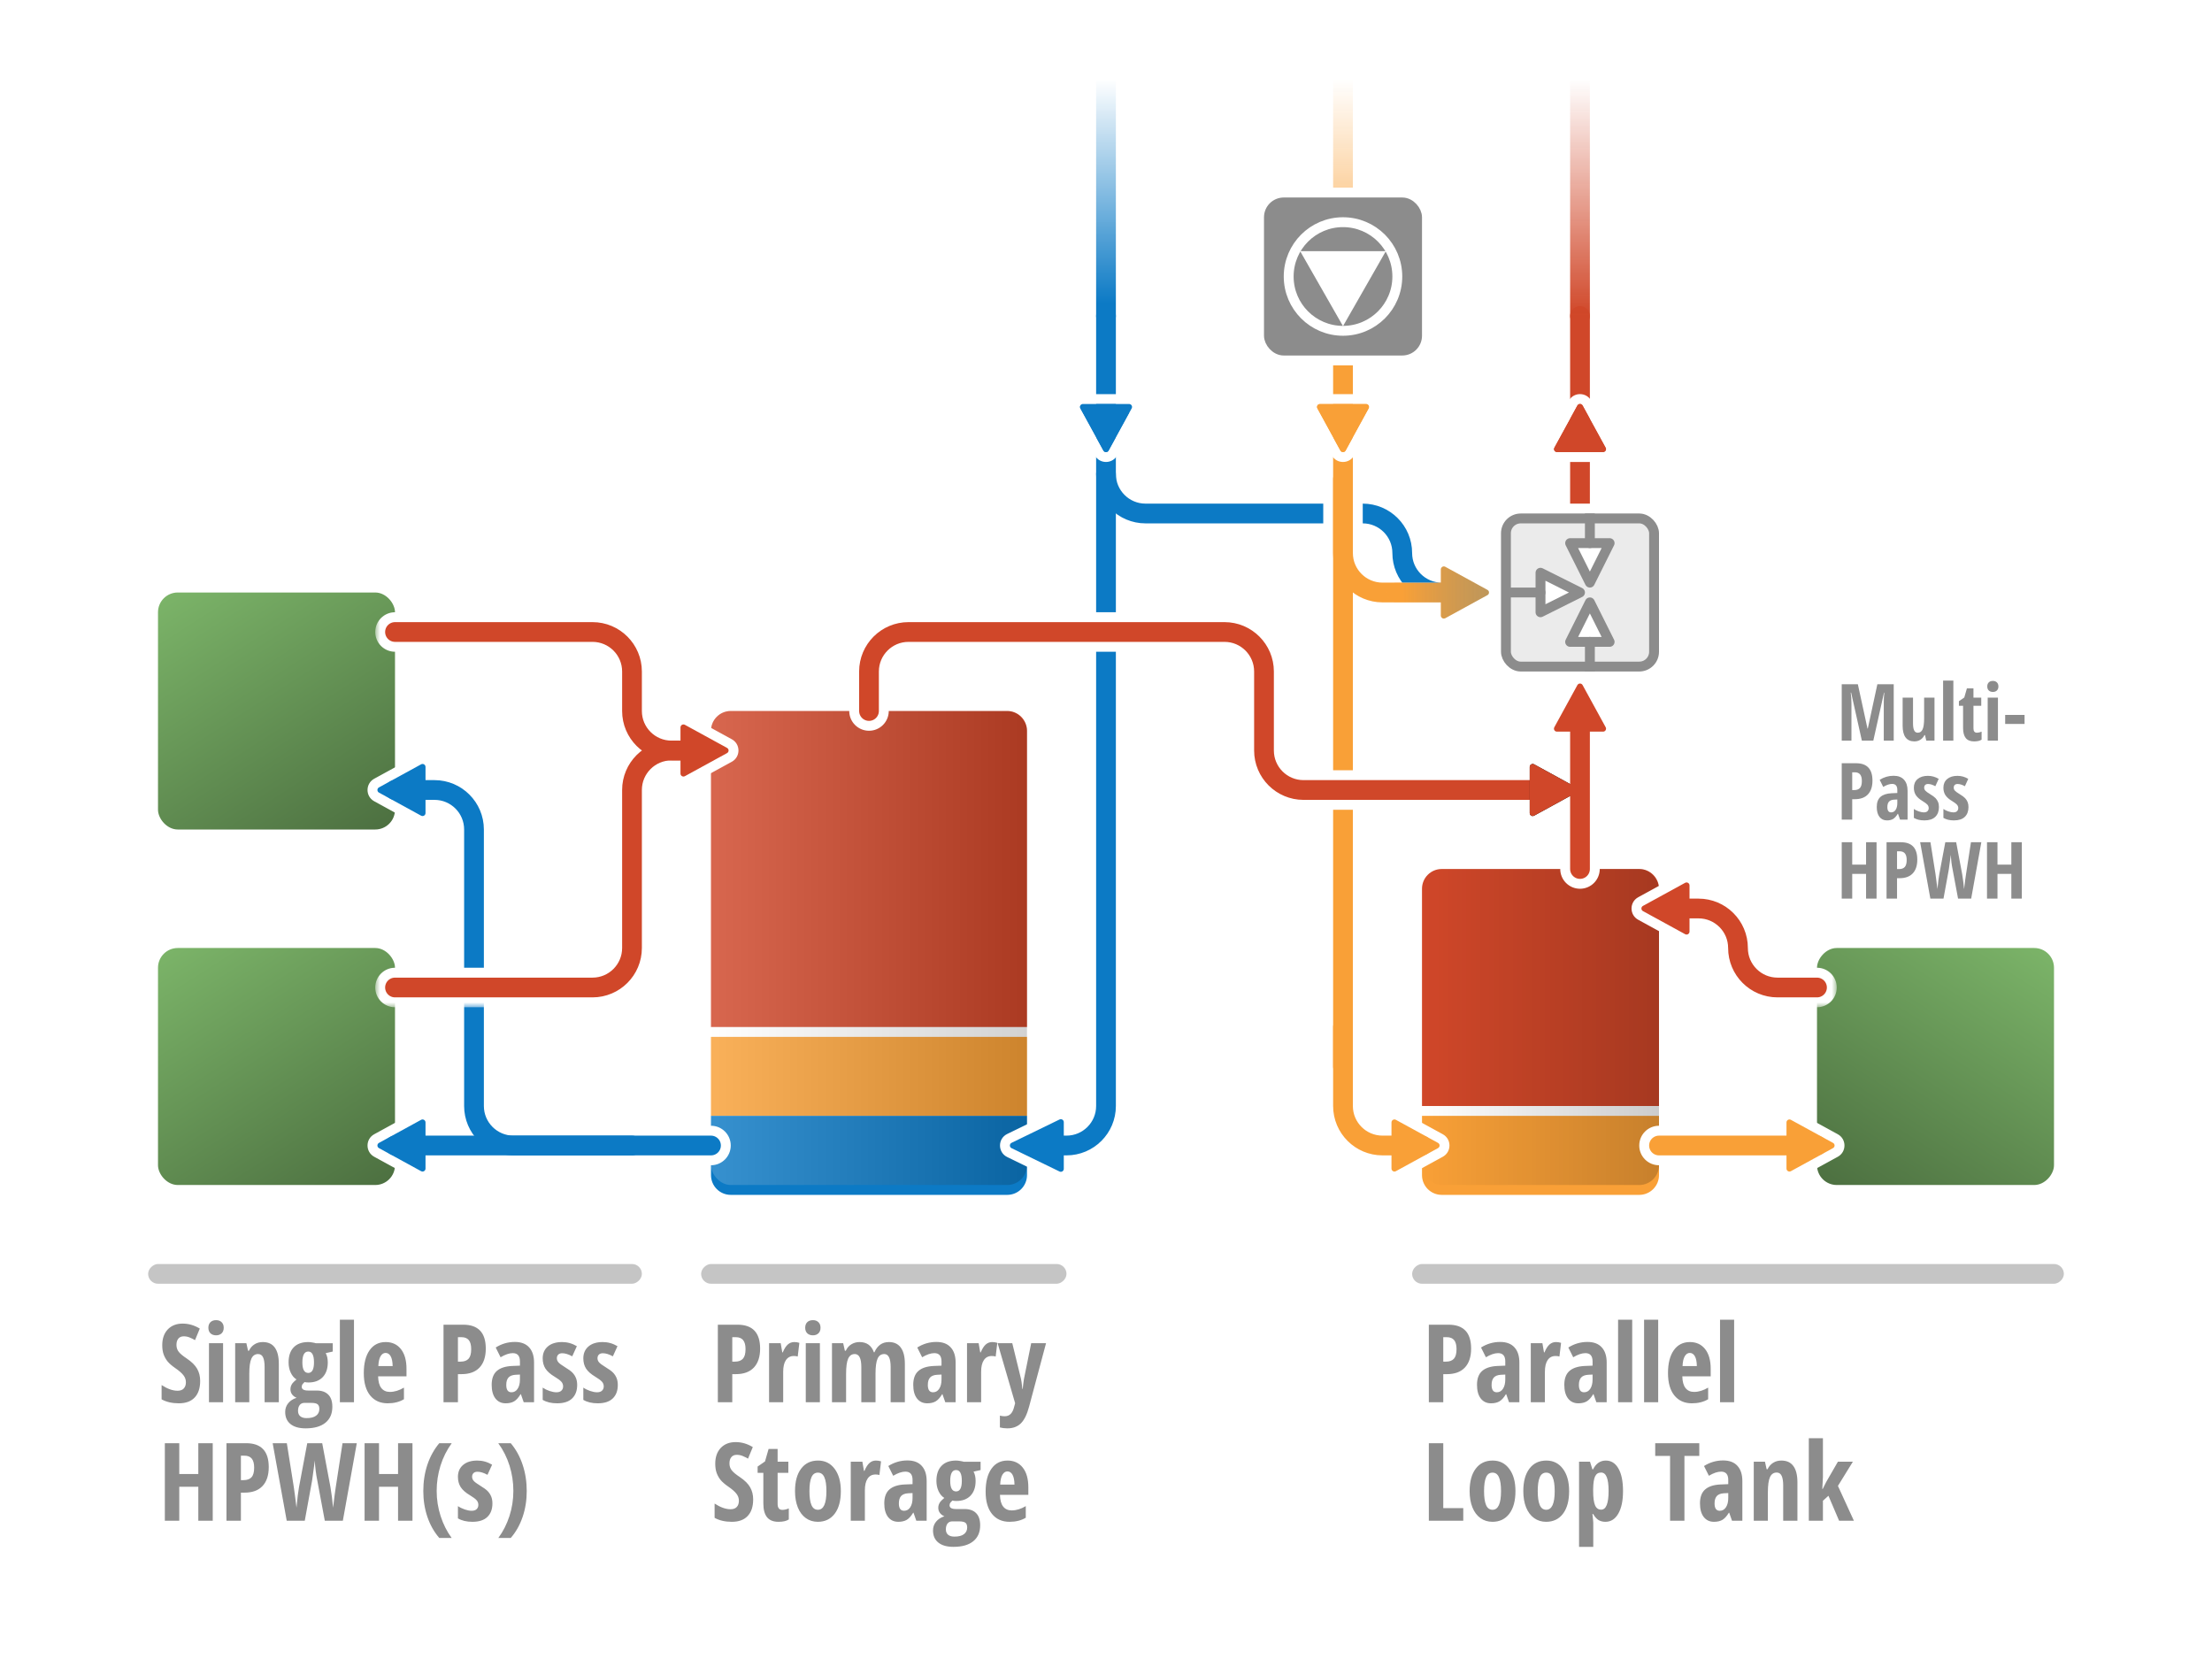 <svg width="224" height="168" viewBox="0 0 224 168" fill="none" xmlns="http://www.w3.org/2000/svg">
<path d="M20.27 139.835C20.27 140.569 20.084 141.132 19.711 141.522C19.343 141.912 18.809 142.107 18.111 142.107C17.427 142.107 16.845 141.973 16.365 141.705V140.26C16.953 140.643 17.491 140.834 17.982 140.834C18.261 140.834 18.471 140.757 18.61 140.604C18.754 140.45 18.825 140.24 18.825 139.975C18.825 139.714 18.741 139.476 18.573 139.261C18.404 139.042 18.127 138.801 17.74 138.536C17.404 138.303 17.148 138.081 16.972 137.87C16.8 137.655 16.666 137.415 16.569 137.15C16.476 136.885 16.43 136.577 16.43 136.226C16.43 135.553 16.616 135.019 16.988 134.625C17.364 134.232 17.867 134.035 18.498 134.035C19.099 134.035 19.677 134.203 20.232 134.54L19.749 135.71C19.577 135.61 19.396 135.521 19.206 135.442C19.02 135.363 18.82 135.324 18.605 135.324C18.369 135.324 18.186 135.403 18.057 135.56C17.932 135.714 17.869 135.925 17.869 136.194C17.869 136.459 17.944 136.69 18.095 136.887C18.249 137.084 18.515 137.307 18.895 137.558C19.407 137.902 19.763 138.253 19.964 138.611C20.168 138.969 20.27 139.377 20.27 139.835ZM22.59 142H21.162V136.017H22.59V142ZM21.102 134.454C21.102 134.217 21.171 134.031 21.307 133.895C21.446 133.755 21.64 133.686 21.887 133.686C22.119 133.686 22.306 133.755 22.445 133.895C22.585 134.031 22.655 134.217 22.655 134.454C22.655 134.697 22.583 134.887 22.44 135.023C22.297 135.155 22.112 135.222 21.887 135.222C21.65 135.222 21.461 135.155 21.317 135.023C21.174 134.887 21.102 134.697 21.102 134.454ZM26.796 142V138.434C26.796 138 26.744 137.673 26.64 137.451C26.536 137.229 26.368 137.118 26.135 137.118C25.827 137.118 25.602 137.272 25.459 137.58C25.315 137.884 25.244 138.4 25.244 139.126V142H23.815V136.017H24.948L25.12 136.785H25.211C25.34 136.509 25.525 136.294 25.765 136.14C26.005 135.983 26.286 135.904 26.608 135.904C27.152 135.904 27.559 136.09 27.827 136.462C28.099 136.835 28.235 137.379 28.235 138.095V142H26.796ZM33.698 136.027V136.865L32.983 137.026C33.123 137.277 33.193 137.592 33.193 137.972C33.193 138.605 33.021 139.101 32.677 139.459C32.334 139.818 31.854 139.997 31.238 139.997C31.059 139.997 30.926 139.982 30.84 139.954C30.772 140.014 30.708 140.083 30.647 140.158C30.586 140.233 30.556 140.326 30.556 140.437C30.556 140.688 30.772 140.813 31.206 140.813H32.07C32.579 140.813 32.969 140.951 33.241 141.227C33.517 141.499 33.655 141.91 33.655 142.462C33.655 143.157 33.422 143.694 32.956 144.073C32.491 144.453 31.822 144.643 30.948 144.643C30.285 144.643 29.775 144.498 29.417 144.208C29.059 143.921 28.88 143.511 28.88 142.978C28.88 142.645 28.982 142.351 29.186 142.097C29.39 141.846 29.673 141.663 30.035 141.549C29.852 141.477 29.702 141.366 29.584 141.216C29.469 141.065 29.412 140.89 29.412 140.689C29.412 140.568 29.43 140.458 29.465 140.362C29.501 140.262 29.551 140.168 29.616 140.083C29.684 139.993 29.82 139.862 30.024 139.69C29.777 139.54 29.582 139.309 29.439 138.998C29.295 138.686 29.224 138.34 29.224 137.961C29.224 137.306 29.395 136.799 29.739 136.441C30.083 136.083 30.575 135.904 31.216 135.904C31.338 135.904 31.478 135.918 31.635 135.947C31.793 135.972 31.913 135.999 31.995 136.027H33.698ZM30.18 142.87C30.18 143.106 30.253 143.287 30.4 143.413C30.55 143.542 30.763 143.606 31.039 143.606C31.472 143.606 31.796 143.524 32.011 143.359C32.23 143.194 32.339 142.969 32.339 142.682C32.339 142.457 32.28 142.297 32.162 142.204C32.047 142.111 31.83 142.064 31.512 142.064H30.819C30.625 142.064 30.47 142.136 30.352 142.279C30.237 142.426 30.18 142.623 30.18 142.87ZM30.62 137.972C30.62 138.677 30.819 139.03 31.216 139.03C31.603 139.03 31.796 138.674 31.796 137.961C31.796 137.23 31.603 136.865 31.216 136.865C30.819 136.865 30.62 137.234 30.62 137.972ZM35.846 142H34.417V133.643H35.846V142ZM39.257 142.107C38.508 142.107 37.918 141.842 37.484 141.312C37.055 140.779 36.84 140.025 36.84 139.051C36.84 138.063 37.035 137.291 37.425 136.736C37.816 136.181 38.36 135.904 39.058 135.904C39.71 135.904 40.224 136.142 40.6 136.618C40.976 137.091 41.164 137.755 41.164 138.611V139.374H38.29C38.301 139.907 38.41 140.305 38.618 140.566C38.825 140.824 39.112 140.953 39.477 140.953C39.943 140.953 40.419 140.808 40.906 140.518V141.694C40.447 141.97 39.898 142.107 39.257 142.107ZM39.047 137.005C38.843 137.005 38.675 137.114 38.542 137.333C38.41 137.547 38.333 137.882 38.312 138.337H39.762C39.755 137.9 39.688 137.569 39.563 137.343C39.438 137.118 39.266 137.005 39.047 137.005ZM49.193 136.564C49.193 137.399 48.982 138.04 48.56 138.487C48.141 138.931 47.534 139.153 46.739 139.153H46.373V142H44.913V134.147H46.905C48.431 134.147 49.193 134.953 49.193 136.564ZM46.373 137.886H46.653C47.011 137.886 47.278 137.787 47.453 137.59C47.629 137.393 47.716 137.071 47.716 136.624C47.716 136.212 47.636 135.907 47.475 135.71C47.313 135.51 47.065 135.41 46.728 135.41H46.373V137.886ZM53.034 142L52.749 141.184H52.717C52.505 141.535 52.287 141.776 52.062 141.909C51.836 142.041 51.551 142.107 51.208 142.107C50.767 142.107 50.42 141.943 50.166 141.613C49.915 141.284 49.79 140.826 49.79 140.238C49.79 139.608 49.961 139.141 50.305 138.836C50.653 138.528 51.17 138.358 51.857 138.326L52.652 138.294V137.864C52.652 137.306 52.411 137.026 51.927 137.026C51.569 137.026 51.157 137.166 50.692 137.445L50.198 136.457C50.792 136.081 51.438 135.893 52.137 135.893C52.77 135.893 53.252 136.076 53.581 136.441C53.915 136.803 54.081 137.316 54.081 137.982V142H53.034ZM51.793 140.99C52.054 140.99 52.262 140.874 52.416 140.641C52.574 140.405 52.652 140.091 52.652 139.701V139.196L52.212 139.218C51.886 139.236 51.646 139.329 51.492 139.497C51.342 139.665 51.267 139.916 51.267 140.249C51.267 140.743 51.442 140.99 51.793 140.99ZM58.448 140.249C58.448 140.833 58.276 141.289 57.932 141.619C57.592 141.944 57.089 142.107 56.423 142.107C55.832 142.107 55.343 141.991 54.956 141.758V140.518C55.154 140.654 55.383 140.766 55.644 140.856C55.909 140.945 56.142 140.99 56.342 140.99C56.564 140.99 56.733 140.937 56.847 140.829C56.965 140.718 57.024 140.573 57.024 140.394C57.024 140.211 56.964 140.052 56.842 139.916C56.72 139.78 56.496 139.613 56.17 139.417C55.737 139.159 55.426 138.885 55.236 138.595C55.05 138.301 54.956 137.956 54.956 137.558C54.956 137.05 55.13 136.647 55.477 136.35C55.828 136.052 56.308 135.904 56.917 135.904C57.447 135.904 57.947 136.043 58.416 136.323L57.948 137.349C57.565 137.141 57.228 137.037 56.938 137.037C56.756 137.037 56.618 137.085 56.525 137.182C56.435 137.279 56.391 137.397 56.391 137.537C56.391 137.698 56.446 137.841 56.557 137.966C56.672 138.092 56.883 138.247 57.191 138.434C57.563 138.659 57.825 138.851 57.975 139.008C58.126 139.166 58.242 139.345 58.324 139.545C58.407 139.746 58.448 139.98 58.448 140.249ZM62.562 140.249C62.562 140.833 62.39 141.289 62.046 141.619C61.706 141.944 61.203 142.107 60.537 142.107C59.946 142.107 59.458 141.991 59.071 141.758V140.518C59.268 140.654 59.497 140.766 59.758 140.856C60.023 140.945 60.256 140.99 60.456 140.99C60.678 140.99 60.847 140.937 60.961 140.829C61.08 140.718 61.139 140.573 61.139 140.394C61.139 140.211 61.078 140.052 60.956 139.916C60.834 139.78 60.611 139.613 60.285 139.417C59.851 139.159 59.54 138.885 59.35 138.595C59.164 138.301 59.071 137.956 59.071 137.558C59.071 137.05 59.245 136.647 59.592 136.35C59.943 136.052 60.422 135.904 61.031 135.904C61.561 135.904 62.061 136.043 62.53 136.323L62.062 137.349C61.679 137.141 61.343 137.037 61.053 137.037C60.87 137.037 60.732 137.085 60.639 137.182C60.55 137.279 60.505 137.397 60.505 137.537C60.505 137.698 60.56 137.841 60.671 137.966C60.786 138.092 60.997 138.247 61.305 138.434C61.678 138.659 61.939 138.851 62.089 139.008C62.24 139.166 62.356 139.345 62.438 139.545C62.521 139.746 62.562 139.98 62.562 140.249ZM21.543 154H20.082V150.557H18.154V154H16.693V146.147H18.154V149.268H20.082V146.147H21.543V154ZM27.215 148.564C27.215 149.399 27.004 150.04 26.581 150.487C26.162 150.931 25.555 151.153 24.76 151.153H24.395V154H22.934V146.147H24.927C26.452 146.147 27.215 146.953 27.215 148.564ZM24.395 149.886H24.674C25.032 149.886 25.299 149.787 25.475 149.59C25.65 149.393 25.738 149.071 25.738 148.624C25.738 148.212 25.657 147.907 25.496 147.71C25.335 147.51 25.086 147.41 24.75 147.41H24.395V149.886ZM34.718 154H32.892L32.124 149.886C32.006 149.324 31.922 148.659 31.872 147.893L31.829 148.291L31.608 149.907L30.862 154H29.036L27.612 146.147H29.046L29.75 150.579C29.818 151.023 29.909 151.719 30.024 152.668C30.113 151.708 30.198 151.023 30.276 150.611L31.114 146.147H32.629L33.467 150.611C33.578 151.273 33.666 151.963 33.73 152.679C33.855 151.619 33.947 150.919 34.004 150.579L34.686 146.147H36.131L34.718 154ZM41.77 154H40.31V150.557H38.381V154H36.92V146.147H38.381V149.268H40.31V146.147H41.77V154ZM42.866 150.987C42.866 150.038 43.004 149.15 43.28 148.323C43.559 147.496 43.96 146.771 44.483 146.147H45.745C45.244 146.839 44.864 147.598 44.606 148.425C44.349 149.252 44.22 150.102 44.22 150.976C44.22 151.861 44.354 152.715 44.623 153.538C44.891 154.362 45.262 155.096 45.734 155.74H44.483C43.956 155.132 43.556 154.421 43.28 153.608C43.004 152.795 42.866 151.921 42.866 150.987ZM49.865 152.249C49.865 152.833 49.693 153.289 49.349 153.619C49.009 153.944 48.506 154.107 47.84 154.107C47.249 154.107 46.76 153.991 46.373 153.758V152.518C46.571 152.654 46.8 152.766 47.061 152.856C47.326 152.945 47.559 152.99 47.759 152.99C47.981 152.99 48.15 152.937 48.264 152.829C48.382 152.718 48.441 152.573 48.441 152.394C48.441 152.211 48.38 152.052 48.259 151.916C48.137 151.78 47.913 151.613 47.587 151.417C47.154 151.159 46.843 150.885 46.653 150.595C46.467 150.301 46.373 149.956 46.373 149.558C46.373 149.05 46.547 148.647 46.895 148.35C47.245 148.052 47.725 147.904 48.334 147.904C48.864 147.904 49.363 148.043 49.833 148.323L49.365 149.349C48.982 149.141 48.645 149.037 48.355 149.037C48.173 149.037 48.035 149.085 47.942 149.182C47.852 149.279 47.808 149.397 47.808 149.537C47.808 149.698 47.863 149.841 47.974 149.966C48.089 150.092 48.3 150.247 48.608 150.434C48.98 150.659 49.242 150.851 49.392 151.008C49.542 151.166 49.659 151.345 49.741 151.545C49.824 151.746 49.865 151.98 49.865 152.249ZM53.34 150.987C53.34 151.929 53.2 152.806 52.921 153.619C52.645 154.431 52.246 155.139 51.723 155.74H50.466C50.95 155.081 51.324 154.344 51.589 153.527C51.854 152.707 51.986 151.857 51.986 150.976C51.986 150.102 51.857 149.252 51.6 148.425C51.342 147.598 50.96 146.839 50.456 146.147H51.723C52.249 146.774 52.651 147.503 52.926 148.333C53.202 149.161 53.34 150.045 53.34 150.987Z" fill="#8C8C8C"/>
<path d="M76.974 136.564C76.974 137.399 76.762 138.04 76.34 138.487C75.921 138.931 75.314 139.153 74.519 139.153H74.154V142H72.693V134.147H74.686C76.211 134.147 76.974 134.953 76.974 136.564ZM74.154 137.886H74.433C74.791 137.886 75.058 137.787 75.233 137.59C75.409 137.393 75.497 137.071 75.497 136.624C75.497 136.212 75.416 135.907 75.255 135.71C75.094 135.51 74.845 135.41 74.508 135.41H74.154V137.886ZM80.433 135.904C80.608 135.904 80.78 135.931 80.948 135.984L80.782 137.37C80.681 137.334 80.551 137.316 80.39 137.316C80.042 137.316 79.776 137.454 79.589 137.73C79.403 138.002 79.31 138.4 79.31 138.922V142H77.881V136.017H79.058L79.219 136.951H79.267C79.425 136.575 79.597 136.307 79.783 136.146C79.969 135.984 80.186 135.904 80.433 135.904ZM83.027 142H81.598V136.017H83.027V142ZM81.539 134.454C81.539 134.217 81.607 134.031 81.743 133.895C81.883 133.755 82.076 133.686 82.323 133.686C82.556 133.686 82.742 133.755 82.882 133.895C83.022 134.031 83.091 134.217 83.091 134.454C83.091 134.697 83.02 134.887 82.876 135.023C82.733 135.155 82.549 135.222 82.323 135.222C82.087 135.222 81.897 135.155 81.754 135.023C81.611 134.887 81.539 134.697 81.539 134.454ZM90.192 142V138.434C90.192 137.556 89.975 137.118 89.542 137.118C89.227 137.118 89.001 137.275 88.865 137.59C88.729 137.902 88.661 138.403 88.661 139.094V142H87.222V138.434C87.222 137.556 87.001 137.118 86.561 137.118C86.253 137.118 86.029 137.273 85.89 137.585C85.75 137.896 85.68 138.41 85.68 139.126V142H84.251V136.017H85.385L85.557 136.785H85.648C85.791 136.48 85.986 136.258 86.233 136.119C86.484 135.975 86.751 135.904 87.034 135.904C87.764 135.904 88.251 136.249 88.495 136.94H88.548C88.853 136.249 89.341 135.904 90.015 135.904C90.545 135.904 90.946 136.09 91.218 136.462C91.493 136.835 91.631 137.379 91.631 138.095V142H90.192ZM95.724 142L95.439 141.184H95.407C95.196 141.535 94.978 141.776 94.752 141.909C94.526 142.041 94.242 142.107 93.898 142.107C93.457 142.107 93.11 141.943 92.856 141.613C92.605 141.284 92.48 140.826 92.48 140.238C92.48 139.608 92.652 139.141 92.996 138.836C93.343 138.528 93.86 138.358 94.548 138.326L95.343 138.294V137.864C95.343 137.306 95.101 137.026 94.618 137.026C94.26 137.026 93.848 137.166 93.382 137.445L92.888 136.457C93.483 136.081 94.129 135.893 94.827 135.893C95.461 135.893 95.942 136.076 96.272 136.441C96.605 136.803 96.772 137.316 96.772 137.982V142H95.724ZM94.483 140.99C94.745 140.99 94.953 140.874 95.106 140.641C95.264 140.405 95.343 140.091 95.343 139.701V139.196L94.902 139.218C94.576 139.236 94.337 139.329 94.183 139.497C94.032 139.665 93.957 139.916 93.957 140.249C93.957 140.743 94.132 140.99 94.483 140.99ZM100.478 135.904C100.653 135.904 100.825 135.931 100.993 135.984L100.827 137.37C100.726 137.334 100.596 137.316 100.435 137.316C100.087 137.316 99.82 137.454 99.634 137.73C99.448 138.002 99.355 138.4 99.355 138.922V142H97.926V136.017H99.103L99.264 136.951H99.312C99.47 136.575 99.641 136.307 99.828 136.146C100.014 135.984 100.23 135.904 100.478 135.904ZM101.025 136.017H102.508L103.335 139.395C103.417 139.696 103.484 140.117 103.534 140.657H103.566C103.569 140.571 103.586 140.419 103.614 140.201C103.643 139.979 103.666 139.805 103.684 139.68C103.702 139.554 103.949 138.333 104.425 136.017H105.929L104.216 142.43C104.008 143.217 103.732 143.783 103.389 144.127C103.045 144.471 102.587 144.643 102.014 144.643C101.731 144.643 101.478 144.612 101.256 144.551V143.354C101.403 143.396 101.568 143.418 101.75 143.418C102.23 143.418 102.545 143.103 102.696 142.473L102.798 142.097L101.025 136.017ZM76.27 151.835C76.27 152.569 76.084 153.132 75.711 153.522C75.343 153.912 74.809 154.107 74.111 154.107C73.427 154.107 72.845 153.973 72.365 153.705V152.26C72.953 152.643 73.491 152.834 73.982 152.834C74.261 152.834 74.471 152.757 74.61 152.604C74.754 152.45 74.825 152.24 74.825 151.975C74.825 151.714 74.741 151.476 74.573 151.261C74.404 151.042 74.127 150.801 73.74 150.536C73.404 150.303 73.148 150.081 72.972 149.87C72.8 149.655 72.666 149.415 72.569 149.15C72.476 148.885 72.43 148.577 72.43 148.226C72.43 147.553 72.616 147.019 72.988 146.625C73.364 146.232 73.867 146.035 74.498 146.035C75.099 146.035 75.677 146.203 76.232 146.54L75.749 147.71C75.577 147.61 75.396 147.521 75.207 147.442C75.02 147.363 74.82 147.324 74.605 147.324C74.369 147.324 74.186 147.403 74.057 147.56C73.932 147.714 73.869 147.925 73.869 148.194C73.869 148.459 73.944 148.69 74.095 148.887C74.249 149.084 74.516 149.307 74.895 149.558C75.407 149.902 75.763 150.253 75.964 150.611C76.168 150.969 76.27 151.377 76.27 151.835ZM79.23 152.899C79.43 152.899 79.647 152.849 79.879 152.749V153.866C79.647 154.027 79.297 154.107 78.832 154.107C78.313 154.107 77.928 153.953 77.677 153.646C77.427 153.334 77.301 152.868 77.301 152.249V149.15H76.721V148.511L77.468 147.995L77.833 146.728H78.746V148.017H79.831V149.15H78.746V152.297C78.746 152.698 78.907 152.899 79.23 152.899ZM85.148 150.998C85.148 151.979 84.941 152.743 84.525 153.291C84.11 153.835 83.541 154.107 82.817 154.107C82.359 154.107 81.954 153.982 81.603 153.731C81.253 153.481 80.982 153.121 80.793 152.652C80.603 152.179 80.508 151.628 80.508 150.998C80.508 150.027 80.714 149.27 81.126 148.726C81.537 148.178 82.108 147.904 82.839 147.904C83.544 147.904 84.105 148.183 84.52 148.742C84.939 149.297 85.148 150.049 85.148 150.998ZM81.969 150.998C81.969 151.621 82.037 152.091 82.173 152.41C82.309 152.729 82.527 152.888 82.828 152.888C83.401 152.888 83.688 152.258 83.688 150.998C83.688 150.371 83.618 149.904 83.478 149.596C83.342 149.284 83.125 149.128 82.828 149.128C82.527 149.128 82.309 149.284 82.173 149.596C82.037 149.904 81.969 150.371 81.969 150.998ZM88.704 147.904C88.88 147.904 89.051 147.931 89.22 147.984L89.053 149.37C88.953 149.334 88.822 149.316 88.661 149.316C88.314 149.316 88.047 149.454 87.861 149.73C87.675 150.002 87.582 150.4 87.582 150.922V154H86.153V148.017H87.329L87.49 148.951H87.539C87.696 148.575 87.868 148.307 88.054 148.146C88.24 147.984 88.457 147.904 88.704 147.904ZM92.791 154L92.507 153.184H92.475C92.263 153.535 92.045 153.776 91.819 153.909C91.594 154.041 91.309 154.107 90.965 154.107C90.525 154.107 90.178 153.943 89.923 153.613C89.673 153.284 89.547 152.826 89.547 152.238C89.547 151.608 89.719 151.141 90.063 150.836C90.41 150.528 90.928 150.358 91.615 150.326L92.41 150.294V149.864C92.41 149.306 92.168 149.026 91.685 149.026C91.327 149.026 90.915 149.166 90.45 149.445L89.956 148.457C90.55 148.081 91.196 147.893 91.894 147.893C92.528 147.893 93.01 148.076 93.339 148.441C93.672 148.803 93.839 149.316 93.839 149.982V154H92.791ZM91.551 152.99C91.812 152.99 92.02 152.874 92.174 152.641C92.331 152.405 92.41 152.091 92.41 151.701V151.196L91.97 151.218C91.644 151.236 91.404 151.329 91.25 151.497C91.1 151.665 91.024 151.916 91.024 152.249C91.024 152.743 91.2 152.99 91.551 152.99ZM99.301 148.027V148.865L98.587 149.026C98.727 149.277 98.796 149.592 98.796 149.972C98.796 150.605 98.624 151.101 98.281 151.459C97.937 151.818 97.457 151.997 96.841 151.997C96.662 151.997 96.53 151.982 96.444 151.954C96.376 152.014 96.311 152.083 96.251 152.158C96.19 152.233 96.159 152.326 96.159 152.437C96.159 152.688 96.376 152.813 96.809 152.813H97.674C98.182 152.813 98.573 152.951 98.845 153.227C99.12 153.499 99.258 153.91 99.258 154.462C99.258 155.157 99.026 155.694 98.56 156.073C98.095 156.453 97.425 156.643 96.551 156.643C95.889 156.643 95.379 156.498 95.02 156.208C94.662 155.921 94.483 155.511 94.483 154.978C94.483 154.645 94.585 154.351 94.79 154.097C94.994 153.846 95.276 153.663 95.638 153.549C95.456 153.477 95.305 153.366 95.187 153.216C95.072 153.065 95.015 152.89 95.015 152.689C95.015 152.568 95.033 152.458 95.069 152.362C95.105 152.262 95.155 152.168 95.219 152.083C95.287 151.993 95.423 151.862 95.627 151.69C95.38 151.54 95.185 151.309 95.042 150.998C94.899 150.686 94.827 150.34 94.827 149.961C94.827 149.306 94.999 148.799 95.343 148.441C95.686 148.083 96.179 147.904 96.82 147.904C96.942 147.904 97.081 147.918 97.239 147.947C97.396 147.972 97.516 147.999 97.599 148.027H99.301ZM95.783 154.87C95.783 155.106 95.857 155.287 96.003 155.413C96.154 155.542 96.367 155.606 96.643 155.606C97.076 155.606 97.4 155.524 97.615 155.359C97.833 155.194 97.942 154.969 97.942 154.682C97.942 154.457 97.883 154.297 97.765 154.204C97.651 154.111 97.434 154.064 97.115 154.064H96.422C96.229 154.064 96.073 154.136 95.955 154.279C95.841 154.426 95.783 154.623 95.783 154.87ZM96.224 149.972C96.224 150.677 96.422 151.03 96.82 151.03C97.207 151.03 97.4 150.674 97.4 149.961C97.4 149.23 97.207 148.865 96.82 148.865C96.422 148.865 96.224 149.234 96.224 149.972ZM102.229 154.107C101.48 154.107 100.889 153.842 100.456 153.312C100.026 152.779 99.811 152.025 99.811 151.051C99.811 150.063 100.007 149.291 100.397 148.736C100.787 148.181 101.332 147.904 102.03 147.904C102.681 147.904 103.195 148.142 103.571 148.618C103.947 149.091 104.135 149.755 104.135 150.611V151.374H101.262C101.272 151.907 101.382 152.305 101.589 152.566C101.797 152.824 102.083 152.953 102.449 152.953C102.914 152.953 103.39 152.808 103.877 152.518V153.694C103.419 153.97 102.869 154.107 102.229 154.107ZM102.019 149.005C101.815 149.005 101.647 149.114 101.514 149.333C101.382 149.547 101.305 149.882 101.283 150.337H102.733C102.726 149.9 102.66 149.569 102.535 149.343C102.409 149.118 102.237 149.005 102.019 149.005Z" fill="#8C8C8C"/>
<path d="M148.974 136.564C148.974 137.399 148.762 138.04 148.34 138.487C147.921 138.931 147.314 139.153 146.519 139.153H146.154V142H144.693V134.147H146.686C148.211 134.147 148.974 134.953 148.974 136.564ZM146.154 137.886H146.433C146.791 137.886 147.058 137.787 147.233 137.59C147.409 137.393 147.497 137.071 147.497 136.624C147.497 136.212 147.416 135.907 147.255 135.71C147.094 135.51 146.845 135.41 146.508 135.41H146.154V137.886ZM152.814 142L152.529 141.184H152.497C152.286 141.535 152.067 141.776 151.842 141.909C151.616 142.041 151.332 142.107 150.988 142.107C150.547 142.107 150.2 141.943 149.946 141.613C149.695 141.284 149.57 140.826 149.57 140.238C149.57 139.608 149.742 139.141 150.085 138.836C150.433 138.528 150.95 138.358 151.638 138.326L152.433 138.294V137.864C152.433 137.306 152.191 137.026 151.708 137.026C151.349 137.026 150.938 137.166 150.472 137.445L149.978 136.457C150.572 136.081 151.219 135.893 151.917 135.893C152.551 135.893 153.032 136.076 153.362 136.441C153.695 136.803 153.861 137.316 153.861 137.982V142H152.814ZM151.573 140.99C151.835 140.99 152.042 140.874 152.196 140.641C152.354 140.405 152.433 140.091 152.433 139.701V139.196L151.992 139.218C151.666 139.236 151.426 139.329 151.272 139.497C151.122 139.665 151.047 139.916 151.047 140.249C151.047 140.743 151.222 140.99 151.573 140.99ZM157.567 135.904C157.743 135.904 157.915 135.931 158.083 135.984L157.917 137.37C157.816 137.334 157.686 137.316 157.524 137.316C157.177 137.316 156.91 137.454 156.724 137.73C156.538 138.002 156.445 138.4 156.445 138.922V142H155.016V136.017H156.192L156.354 136.951H156.402C156.559 136.575 156.731 136.307 156.917 136.146C157.104 135.984 157.32 135.904 157.567 135.904ZM161.655 142L161.37 141.184H161.338C161.127 141.535 160.908 141.776 160.683 141.909C160.457 142.041 160.172 142.107 159.829 142.107C159.388 142.107 159.041 141.943 158.787 141.613C158.536 141.284 158.411 140.826 158.411 140.238C158.411 139.608 158.583 139.141 158.926 138.836C159.274 138.528 159.791 138.358 160.479 138.326L161.273 138.294V137.864C161.273 137.306 161.032 137.026 160.548 137.026C160.19 137.026 159.778 137.166 159.313 137.445L158.819 136.457C159.413 136.081 160.06 135.893 160.758 135.893C161.392 135.893 161.873 136.076 162.203 136.441C162.536 136.803 162.702 137.316 162.702 137.982V142H161.655ZM160.414 140.99C160.675 140.99 160.883 140.874 161.037 140.641C161.195 140.405 161.273 140.091 161.273 139.701V139.196L160.833 139.218C160.507 139.236 160.267 139.329 160.113 139.497C159.963 139.665 159.888 139.916 159.888 140.249C159.888 140.743 160.063 140.99 160.414 140.99ZM165.286 142H163.857V133.643H165.286V142ZM167.917 142H166.489V133.643H167.917V142ZM171.328 142.107C170.58 142.107 169.989 141.842 169.556 141.312C169.126 140.779 168.911 140.025 168.911 139.051C168.911 138.063 169.106 137.291 169.497 136.736C169.887 136.181 170.431 135.904 171.129 135.904C171.781 135.904 172.295 136.142 172.671 136.618C173.047 137.091 173.235 137.755 173.235 138.611V139.374H170.361C170.372 139.907 170.481 140.305 170.689 140.566C170.897 140.824 171.183 140.953 171.548 140.953C172.014 140.953 172.49 140.808 172.977 140.518V141.694C172.519 141.97 171.969 142.107 171.328 142.107ZM171.119 137.005C170.915 137.005 170.746 137.114 170.614 137.333C170.481 137.547 170.404 137.882 170.383 138.337H171.833C171.826 137.9 171.76 137.569 171.634 137.343C171.509 137.118 171.337 137.005 171.119 137.005ZM175.609 142H174.18V133.643H175.609V142ZM144.693 154V146.147H146.154V152.722H148.179V154H144.693ZM153.464 150.998C153.464 151.979 153.256 152.743 152.841 153.291C152.425 153.835 151.856 154.107 151.133 154.107C150.674 154.107 150.27 153.982 149.919 153.731C149.568 153.481 149.298 153.121 149.108 152.652C148.918 152.179 148.823 151.628 148.823 150.998C148.823 150.027 149.029 149.27 149.441 148.726C149.853 148.178 150.424 147.904 151.154 147.904C151.86 147.904 152.42 148.183 152.835 148.742C153.254 149.297 153.464 150.049 153.464 150.998ZM150.284 150.998C150.284 151.621 150.352 152.091 150.488 152.41C150.624 152.729 150.843 152.888 151.144 152.888C151.716 152.888 152.003 152.258 152.003 150.998C152.003 150.371 151.933 149.904 151.793 149.596C151.657 149.284 151.441 149.128 151.144 149.128C150.843 149.128 150.624 149.284 150.488 149.596C150.352 149.904 150.284 150.371 150.284 150.998ZM158.899 150.998C158.899 151.979 158.692 152.743 158.276 153.291C157.861 153.835 157.292 154.107 156.568 154.107C156.11 154.107 155.705 153.982 155.354 153.731C155.004 153.481 154.733 153.121 154.543 152.652C154.354 152.179 154.259 151.628 154.259 150.998C154.259 150.027 154.465 149.27 154.876 148.726C155.288 148.178 155.859 147.904 156.59 147.904C157.295 147.904 157.856 148.183 158.271 148.742C158.69 149.297 158.899 150.049 158.899 150.998ZM155.72 150.998C155.72 151.621 155.788 152.091 155.924 152.41C156.06 152.729 156.278 152.888 156.579 152.888C157.152 152.888 157.438 152.258 157.438 150.998C157.438 150.371 157.369 149.904 157.229 149.596C157.093 149.284 156.876 149.128 156.579 149.128C156.278 149.128 156.06 149.284 155.924 149.596C155.788 149.904 155.72 150.371 155.72 150.998ZM162.573 154.107C162.315 154.107 162.086 154.05 161.886 153.936C161.689 153.817 161.504 153.611 161.333 153.318H161.257C161.315 153.805 161.343 154.098 161.343 154.199V156.643H159.904V148.017H161.01L161.257 148.795H161.322C161.619 148.201 162.05 147.904 162.616 147.904C163.16 147.904 163.587 148.174 163.895 148.715C164.202 149.252 164.356 150.013 164.356 150.998C164.356 151.968 164.197 152.729 163.878 153.28C163.56 153.832 163.125 154.107 162.573 154.107ZM162.133 149.118C161.854 149.118 161.651 149.248 161.526 149.51C161.404 149.768 161.34 150.197 161.333 150.799V150.987C161.333 151.646 161.395 152.125 161.521 152.426C161.646 152.727 161.854 152.877 162.144 152.877C162.645 152.877 162.896 152.244 162.896 150.976C162.896 150.353 162.833 149.888 162.708 149.58C162.586 149.272 162.394 149.118 162.133 149.118ZM170.576 154H169.121V147.431H167.617V146.147H172.08V147.431H170.576V154ZM175.394 154L175.109 153.184H175.077C174.866 153.535 174.647 153.776 174.422 153.909C174.196 154.041 173.912 154.107 173.568 154.107C173.127 154.107 172.78 153.943 172.526 153.613C172.275 153.284 172.15 152.826 172.15 152.238C172.15 151.608 172.322 151.141 172.666 150.836C173.013 150.528 173.53 150.358 174.218 150.326L175.013 150.294V149.864C175.013 149.306 174.771 149.026 174.288 149.026C173.93 149.026 173.518 149.166 173.052 149.445L172.558 148.457C173.153 148.081 173.799 147.893 174.497 147.893C175.131 147.893 175.612 148.076 175.942 148.441C176.275 148.803 176.441 149.316 176.441 149.982V154H175.394ZM174.153 152.99C174.415 152.99 174.622 152.874 174.776 152.641C174.934 152.405 175.013 152.091 175.013 151.701V151.196L174.572 151.218C174.246 151.236 174.007 151.329 173.853 151.497C173.702 151.665 173.627 151.916 173.627 152.249C173.627 152.743 173.802 152.99 174.153 152.99ZM180.577 154V150.434C180.577 150 180.525 149.673 180.421 149.451C180.318 149.229 180.149 149.118 179.917 149.118C179.609 149.118 179.383 149.272 179.24 149.58C179.097 149.884 179.025 150.4 179.025 151.126V154H177.596V148.017H178.729L178.901 148.785H178.993C179.122 148.509 179.306 148.294 179.546 148.14C179.786 147.983 180.067 147.904 180.389 147.904C180.933 147.904 181.34 148.09 181.608 148.462C181.881 148.835 182.017 149.379 182.017 150.095V154H180.577ZM184.579 150.777L184.938 150.063L186.12 148.017H187.635L186.12 150.471L187.737 154H186.238L185.159 151.47L184.6 151.975V154H183.171V145.643H184.6V149.58L184.536 150.777H184.579Z" fill="#8C8C8C"/>
<g opacity="0.5">
<rect x="65" y="128" width="2" height="50" rx="1" transform="rotate(90 65 128)" fill="#8C8C8C"/>
</g>
<g opacity="0.5">
<rect x="108" y="128" width="2" height="37" rx="1" transform="rotate(90 108 128)" fill="#8C8C8C"/>
</g>
<g opacity="0.5">
<rect x="209" y="128" width="2" height="66" rx="1" transform="rotate(90 209 128)" fill="#8C8C8C"/>
</g>
<rect x="16" y="96" width="24" height="24" rx="2" fill="url(#paint0_linear)"/>
<rect x="16" y="60" width="24" height="24" rx="2" fill="url(#paint1_linear)"/>
<path d="M144 90C144 88.895 144.895 88 146 88H166C167.105 88 168 88.895 168 90V112H144V90Z" fill="#D04729"/>
<g filter="url(#filter0_i)">
<path d="M144 112H168V118C168 119.105 167.105 120 166 120H146C144.895 120 144 119.105 144 118V112Z" fill="#F9A037"/>
</g>
<rect opacity="0.8" x="144" y="88" width="24" height="32" rx="2" fill="url(#paint2_linear)"/>
<rect width="24" height="24" rx="2" transform="matrix(-1 0 0 1 208 96)" fill="url(#paint3_linear)"/>
<path d="M72 74C72 72.895 72.895 72 74 72H102C103.105 72 104 72.895 104 74V104H72V74Z" fill="#D04729"/>
<g filter="url(#filter1_i)">
<path d="M72 104H104V112H72V104Z" fill="#F9A037"/>
</g>
<g filter="url(#filter2_i)">
<path d="M72 112H104V118C104 119.105 103.105 120 102 120H74C72.895 120 72 119.105 72 118V112Z" fill="#0C7AC5"/>
</g>
<rect opacity="0.7" x="72" y="72" width="32" height="48" rx="2" fill="url(#paint4_linear)"/>
<mask id="path-17-outside-1" maskUnits="userSpaceOnUse" x="36.266" y="29.91" width="101" height="90" fill="black">
<rect fill="white" x="36.266" y="29.91" width="101" height="90"/>
<path fill-rule="evenodd" clip-rule="evenodd" d="M112 31C112.552 31 113 31.448 113 32L113 39.91H114.337C115.325 39.91 115.952 40.968 115.478 41.834L113.14 46.105C113.099 46.181 113.052 46.251 113 46.314L113 47.996L113 48V48.006C113.003 49.66 114.345 51 116 51H135.137C135.689 51 136.137 51.448 136.137 52C136.137 52.552 135.689 53 135.137 53H116C114.874 53 113.836 52.628 113 52V112C113 114.761 110.761 117 108 117H107.726V118.364C107.726 118.586 107.494 118.731 107.294 118.634L102.435 116.27C102.21 116.16 102.21 115.84 102.435 115.73L107.294 113.366C107.494 113.269 107.726 113.414 107.726 113.636V115H108C109.657 115 111 113.657 111 112V48.008L111 48L111 46.314C110.948 46.251 110.901 46.181 110.86 46.105L108.522 41.834C108.048 40.968 108.675 39.91 109.663 39.91H111L111 32C111 31.448 111.448 31 112 31ZM111 40.91L109.663 40.91C109.549 40.91 109.455 40.971 109.404 41.057C109.455 40.971 109.549 40.91 109.663 40.91L111 40.91V40.91ZM114.601 41.354L114.601 41.354C114.655 41.255 114.647 41.144 114.596 41.057C114.545 40.971 114.451 40.91 114.337 40.91L113 40.91V40.91M43.09 117V118.337C43.09 118.565 42.845 118.71 42.645 118.601L38.375 116.263C38.167 116.149 38.167 115.851 38.375 115.737L42.645 113.399C42.845 113.29 43.09 113.435 43.09 113.662V115H48C47.372 114.164 47 113.126 47 112V84C47 82.343 45.657 81 44 81H43.09V82.337C43.09 82.565 42.845 82.71 42.645 82.6L38.375 80.263C38.167 80.149 38.167 79.851 38.375 79.737L42.645 77.399C42.845 77.29 43.09 77.435 43.09 77.662V79H44C46.761 79 49 81.239 49 84V112C49 113.657 50.343 115 52 115H64H72C72.552 115 73 115.448 73 116C73 116.552 72.552 117 72 117H64H52H43.09Z"/>
</mask>
<path fill-rule="evenodd" clip-rule="evenodd" d="M112 31C112.552 31 113 31.448 113 32L113 39.91H114.337C115.325 39.91 115.952 40.968 115.478 41.834L113.14 46.105C113.099 46.181 113.052 46.251 113 46.314L113 47.996L113 48V48.006C113.003 49.66 114.345 51 116 51H135.137C135.689 51 136.137 51.448 136.137 52C136.137 52.552 135.689 53 135.137 53H116C114.874 53 113.836 52.628 113 52V112C113 114.761 110.761 117 108 117H107.726V118.364C107.726 118.586 107.494 118.731 107.294 118.634L102.435 116.27C102.21 116.16 102.21 115.84 102.435 115.73L107.294 113.366C107.494 113.269 107.726 113.414 107.726 113.636V115H108C109.657 115 111 113.657 111 112V48.008L111 48L111 46.314C110.948 46.251 110.901 46.181 110.86 46.105L108.522 41.834C108.048 40.968 108.675 39.91 109.663 39.91H111L111 32C111 31.448 111.448 31 112 31ZM111 40.91L109.663 40.91C109.549 40.91 109.455 40.971 109.404 41.057C109.455 40.971 109.549 40.91 109.663 40.91L111 40.91V40.91ZM114.601 41.354L114.601 41.354C114.655 41.255 114.647 41.144 114.596 41.057C114.545 40.971 114.451 40.91 114.337 40.91L113 40.91V40.91M43.09 117V118.337C43.09 118.565 42.845 118.71 42.645 118.601L38.375 116.263C38.167 116.149 38.167 115.851 38.375 115.737L42.645 113.399C42.845 113.29 43.09 113.435 43.09 113.662V115H48C47.372 114.164 47 113.126 47 112V84C47 82.343 45.657 81 44 81H43.09V82.337C43.09 82.565 42.845 82.71 42.645 82.6L38.375 80.263C38.167 80.149 38.167 79.851 38.375 79.737L42.645 77.399C42.845 77.29 43.09 77.435 43.09 77.662V79H44C46.761 79 49 81.239 49 84V112C49 113.657 50.343 115 52 115H64H72C72.552 115 73 115.448 73 116C73 116.552 72.552 117 72 117H64H52H43.09Z" fill="#0C7AC5"/>
<path d="M112.866 41.392L114.467 41.836L114.734 40.873L113.134 40.429L112.866 41.392ZM113 32L114 32V32H113ZM113 39.91L112 39.91V40.91H113V39.91ZM115.478 41.834L114.601 41.354V41.354L115.478 41.834ZM113.14 46.105L112.263 45.625L112.263 45.625L113.14 46.105ZM113 46.314L112.228 45.678L112 45.955V46.314L113 46.314ZM113 47.996L112 47.996L112 47.998L113 47.996ZM113 48H114L114 47.998L113 48ZM113 48.006H112L112 48.008L113 48.006ZM113 52L113.601 51.201L112 49.998V52H113ZM107.726 117V116H106.726V117H107.726ZM107.726 118.364H106.726H107.726ZM107.294 118.634L107.732 117.735L107.732 117.735L107.294 118.634ZM102.435 116.27L101.998 117.169L101.998 117.169L102.435 116.27ZM102.435 115.73L101.998 114.831L101.998 114.831L102.435 115.73ZM107.294 113.366L107.732 114.265H107.732L107.294 113.366ZM107.726 115H106.726V116H107.726V115ZM111 48.008H112V48.007L111 48.008ZM111 48L110 48L110 48.001L111 48ZM111 46.314L112 46.314V45.955L111.772 45.678L111 46.314ZM110.86 46.105L109.982 46.586L109.982 46.586L110.86 46.105ZM108.522 41.834L109.399 41.354L108.522 41.834ZM111 39.91V40.91H112V39.91L111 39.91ZM111 32L112 32V32H111ZM109.663 40.91V41.91V41.91V40.91ZM111 40.91H112V39.91L111 39.91V40.91ZM109.404 41.057L108.544 40.548L110.265 41.567L109.404 41.057ZM109.663 40.91V41.91V40.91ZM111 40.91V41.91H112V40.91H111ZM114.601 41.354L113.723 40.874L113.685 40.945L113.658 41.022L114.601 41.354ZM114.337 40.91V39.91V39.91V40.91ZM113 40.91V39.91L112 39.91V40.91H113ZM43.09 117V116H42.09V117H43.09ZM42.645 118.601L42.165 119.478L42.165 119.478L42.645 118.601ZM38.375 116.263L38.855 115.386L38.855 115.386L38.375 116.263ZM38.375 115.737L38.855 116.614L38.855 116.614L38.375 115.737ZM42.645 113.399L42.165 112.522L42.165 112.522L42.645 113.399ZM43.09 115H42.09V116H43.09V115ZM48 115V116H50.001L48.799 114.399L48 115ZM43.09 81V80H42.09V81H43.09ZM42.645 82.6L42.165 83.478L42.645 82.6ZM38.375 80.263L38.855 79.386L38.855 79.386L38.375 80.263ZM38.375 79.737L37.895 78.859L38.375 79.737ZM42.645 77.399L42.165 76.522L42.165 76.522L42.645 77.399ZM43.09 79H42.09V80H43.09V79ZM114 32C114 30.895 113.105 30 112 30V32H114ZM114 39.91L114 32L112 32L112 39.91L114 39.91ZM114.337 38.91H113V40.91H114.337V38.91ZM116.355 42.315C117.194 40.782 116.085 38.91 114.337 38.91V40.91C114.565 40.91 114.71 41.154 114.601 41.354L116.355 42.315ZM114.018 46.586L116.355 42.315L114.601 41.354L112.263 45.625L114.018 46.586ZM113.772 46.949C113.864 46.837 113.946 46.716 114.018 46.586L112.263 45.625C112.252 45.647 112.239 45.664 112.228 45.678L113.772 46.949ZM114 47.996L114 46.314L112 46.314L112 47.996L114 47.996ZM114 47.998L114 47.994L112 47.998L112 48.002L114 47.998ZM114 48.006V48H112V48.006H114ZM116 50C114.897 50 114.002 49.107 114 48.004L112 48.008C112.005 50.214 113.794 52 116 52V50ZM135.137 50H116V52H135.137V50ZM137.137 52C137.137 50.895 136.241 50 135.137 50V52H137.137ZM135.137 54C136.241 54 137.137 53.105 137.137 52H135.137V54ZM116 54H135.137V52H116V54ZM112.399 52.8C113.402 53.553 114.65 54 116 54V52C115.098 52 114.269 51.703 113.601 51.201L112.399 52.8ZM114 112V52H112V112H114ZM108 118C111.314 118 114 115.314 114 112H112C112 114.209 110.209 116 108 116V118ZM107.726 118H108V116H107.726V118ZM108.726 118.364V117H106.726V118.364H108.726ZM106.857 119.533C107.72 119.953 108.726 119.324 108.726 118.364H106.726C106.726 117.847 107.267 117.508 107.732 117.735L106.857 119.533ZM101.998 117.169L106.857 119.533L107.732 117.735L102.872 115.37L101.998 117.169ZM101.998 114.831C101.022 115.305 101.022 116.695 101.998 117.169L102.872 115.37C103.397 115.626 103.397 116.374 102.872 116.629L101.998 114.831ZM106.857 112.467L101.998 114.831L102.872 116.629L107.732 114.265L106.857 112.467ZM108.726 113.636C108.726 112.676 107.72 112.047 106.857 112.467L107.732 114.265C107.267 114.492 106.726 114.153 106.726 113.636H108.726ZM108.726 115V113.636H106.726V115H108.726ZM108 114H107.726V116H108V114ZM110 112C110 113.104 109.105 114 108 114V116C110.209 116 112 114.209 112 112H110ZM110 48.008V112H112V48.008H110ZM110 48.001L110 48.009L112 48.007L112 47.999L110 48.001ZM110 46.314L110 48L112 48L112 46.314L110 46.314ZM109.982 46.586C110.054 46.716 110.136 46.837 110.228 46.949L111.772 45.678C111.761 45.664 111.748 45.647 111.737 45.625L109.982 46.586ZM107.645 42.315L109.982 46.586L111.737 45.625L109.399 41.354L107.645 42.315ZM109.663 38.91C107.915 38.91 106.806 40.782 107.645 42.315L109.399 41.354C109.29 41.154 109.435 40.91 109.663 40.91V38.91ZM111 38.91H109.663V40.91H111V38.91ZM110 32L110 39.91L112 39.91L112 32L110 32ZM112 30C110.895 30 110 30.895 110 32H112V30ZM109.663 41.91H111V39.91L109.663 39.91V41.91ZM110.265 41.567C110.149 41.762 109.927 41.91 109.663 41.91V39.91C109.17 39.91 108.762 40.18 108.544 40.548L110.265 41.567ZM110.265 41.567C110.149 41.763 109.927 41.91 109.663 41.91V39.91C109.17 39.91 108.762 40.18 108.544 40.548L110.265 41.567ZM109.663 41.91L111 41.91V39.91L109.663 39.91V41.91ZM110 40.91V40.91H112V40.91H110ZM115.544 41.687L115.544 41.687L113.658 41.022L113.658 41.022L115.544 41.687ZM115.478 41.834C115.714 41.402 115.673 40.915 115.456 40.548L113.735 41.567C113.62 41.372 113.596 41.107 113.723 40.874L115.478 41.834ZM115.456 40.548C115.238 40.18 114.83 39.91 114.337 39.91V41.91C114.073 41.91 113.851 41.762 113.735 41.567L115.456 40.548ZM114.337 39.91L113 39.91V41.91L114.337 41.91V39.91ZM112 40.91V40.91H114V40.91H112ZM44.09 118.337V117H42.09V118.337H44.09ZM42.165 119.478C43.032 119.952 44.09 119.325 44.09 118.337H42.09C42.09 117.806 42.659 117.468 43.126 117.723L42.165 119.478ZM37.895 117.14L42.165 119.478L43.126 117.723L38.855 115.386L37.895 117.14ZM37.895 114.86C36.993 115.353 36.993 116.647 37.895 117.14L38.855 115.386C39.34 115.651 39.34 116.348 38.855 116.614L37.895 114.86ZM42.165 112.522L37.895 114.86L38.855 116.614L43.126 114.277L42.165 112.522ZM44.09 113.662C44.09 112.675 43.032 112.048 42.165 112.522L43.126 114.277C42.659 114.532 42.09 114.194 42.09 113.662H44.09ZM44.09 115V113.662H42.09V115H44.09ZM48 114H43.09V116H48V114ZM46 112C46 113.35 46.447 114.598 47.2 115.601L48.799 114.399C48.297 113.731 48 112.902 48 112H46ZM46 84V112H48V84H46ZM44 82C45.105 82 46 82.895 46 84H48C48 81.791 46.209 80 44 80V82ZM43.09 82H44V80H43.09V82ZM44.09 82.337V81H42.09V82.337H44.09ZM42.165 83.478C43.032 83.952 44.09 83.325 44.09 82.337H42.09C42.09 81.806 42.659 81.468 43.126 81.723L42.165 83.478ZM37.895 81.14L42.165 83.478L43.126 81.723L38.855 79.386L37.895 81.14ZM37.895 78.859C36.993 79.353 36.993 80.647 37.895 81.14L38.855 79.386C39.34 79.651 39.34 80.348 38.855 80.614L37.895 78.859ZM42.165 76.522L37.895 78.859L38.855 80.614L43.126 78.276L42.165 76.522ZM44.09 77.662C44.09 76.675 43.032 76.048 42.165 76.522L43.126 78.276C42.659 78.532 42.09 78.194 42.09 77.662H44.09ZM44.09 79V77.662H42.09V79H44.09ZM44 78H43.09V80H44V78ZM50 84C50 80.686 47.314 78 44 78V80C46.209 80 48 81.791 48 84H50ZM50 112V84H48V112H50ZM52 114C50.895 114 50 113.104 50 112H48C48 114.209 49.791 116 52 116V114ZM64 114H52V116H64V114ZM72 114H64V116H72V114ZM74 116C74 114.895 73.105 114 72 114V116H74ZM72 118C73.105 118 74 117.105 74 116H72V118ZM64 118H72V116H64V118ZM52 118H64V116H52V118ZM43.09 118H52V116H43.09V118Z" fill="white" mask="url(#path-17-outside-1)"/>
<path d="M135.137 52H116C113.791 52 112 50.209 112 48L112 32" stroke="#0C7AC5" stroke-width="2" stroke-linecap="round" stroke-linejoin="round"/>
<path d="M72 116H40" stroke="#0C7AC5" stroke-width="2" stroke-linecap="round" stroke-linejoin="round"/>
<path d="M40 80H44C46.209 80 48 81.791 48 84V112C48 114.209 49.791 116 52 116H64" stroke="#0C7AC5" stroke-width="2" stroke-linecap="round" stroke-linejoin="round"/>
<path d="M38.935 80L42.59 82L42.59 78L38.935 80Z" fill="#0C7AC5"/>
<path fill-rule="evenodd" clip-rule="evenodd" d="M38.375 80.263C38.167 80.15 38.167 79.851 38.375 79.737L42.645 77.4C42.845 77.29 43.09 77.435 43.09 77.663L43.09 82.338C43.09 82.566 42.845 82.71 42.645 82.601L38.375 80.263ZM41.645 80.913C41.845 81.023 42.09 80.878 42.09 80.65L42.09 79.35C42.09 79.122 41.845 78.977 41.645 79.087L40.458 79.737C40.249 79.851 40.249 80.15 40.458 80.263L41.645 80.913Z" fill="#0C7AC5"/>
<path d="M38.935 116L42.59 118L42.59 114L38.935 116Z" fill="#0C7AC5"/>
<path fill-rule="evenodd" clip-rule="evenodd" d="M38.375 116.263C38.167 116.149 38.167 115.851 38.375 115.737L42.645 113.399C42.845 113.29 43.09 113.435 43.09 113.663L43.09 118.338C43.09 118.565 42.845 118.71 42.645 118.601L38.375 116.263ZM41.645 116.913C41.845 117.023 42.09 116.878 42.09 116.65L42.09 115.35C42.09 115.122 41.845 114.977 41.645 115.087L40.458 115.737C40.249 115.851 40.249 116.149 40.458 116.263L41.645 116.913Z" fill="#0C7AC5"/>
<path d="M105.25 116H108C110.209 116 112 114.209 112 112V48" stroke="#0C7AC5" stroke-width="2" stroke-linecap="round" stroke-linejoin="round"/>
<path d="M112 32V8" stroke="url(#paint5_linear)" stroke-width="2" stroke-linecap="round" stroke-linejoin="round"/>
<path d="M103.052 116L107.163 118L107.163 114L103.052 116Z" fill="#0C7AC5"/>
<path fill-rule="evenodd" clip-rule="evenodd" d="M102.435 116.27C102.21 116.16 102.21 115.84 102.435 115.73L107.294 113.366C107.494 113.269 107.726 113.414 107.726 113.636L107.726 118.364C107.726 118.586 107.494 118.731 107.294 118.634L102.435 116.27ZM106.169 116.947C106.369 117.044 106.601 116.899 106.601 116.677L106.601 115.323C106.601 115.102 106.369 114.957 106.169 115.054L104.778 115.73C104.553 115.84 104.553 116.16 104.778 116.27L106.169 116.947Z" fill="#0C7AC5"/>
<path fill-rule="evenodd" clip-rule="evenodd" d="M111.737 43.543C111.851 43.751 112.149 43.751 112.263 43.543C112.263 43.543 112.263 43.543 112.263 43.543L112.913 42.355C113.023 42.155 112.878 41.911 112.65 41.911L111.35 41.911C111.122 41.911 110.977 42.155 111.087 42.355L111.737 43.543ZM114.337 40.911C114.565 40.911 114.71 41.155 114.601 41.355L113.791 42.834C113.791 42.834 113.791 42.834 113.791 42.834L112.263 45.626C112.149 45.834 111.851 45.834 111.737 45.626L109.399 41.355C109.29 41.155 109.435 40.911 109.663 40.911L114.337 40.911ZM110.86 46.106L108.522 41.835C108.048 40.968 108.675 39.911 109.663 39.911L114.337 39.911C115.325 39.911 115.952 40.968 115.478 41.835L113.14 46.106C112.647 47.007 111.353 47.007 110.86 46.106Z" fill="white"/>
<path d="M112 45.065L114 41.41L110 41.41L112 45.065Z" fill="#0C7AC5"/>
<path fill-rule="evenodd" clip-rule="evenodd" d="M112.263 45.625C112.149 45.833 111.851 45.833 111.737 45.625L109.399 41.354C109.29 41.154 109.435 40.91 109.663 40.91L114.337 40.91C114.565 40.91 114.71 41.154 114.601 41.354L112.263 45.625ZM112.913 42.354C113.023 42.154 112.878 41.91 112.65 41.91L111.35 41.91C111.122 41.91 110.977 42.154 111.087 42.354L111.737 43.542C111.851 43.75 112.149 43.75 112.263 43.542L112.913 42.354Z" fill="#0C7AC5"/>
<mask id="path-33-outside-2" maskUnits="userSpaceOnUse" x="130.361" y="30" width="57" height="90" fill="black">
<rect fill="white" x="130.361" y="30" width="57" height="90"/>
<path fill-rule="evenodd" clip-rule="evenodd" d="M136 31C136.552 31 137 31.448 137 32V39.91H138.337C139.325 39.91 139.952 40.968 139.478 41.835L137.14 46.105C137.099 46.181 137.052 46.251 137 46.314V56C137 57.657 138.343 59 140 59H145.912V57.663C145.912 57.435 146.156 57.29 146.356 57.399L150.627 59.737C150.835 59.851 150.835 60.149 150.627 60.263L146.356 62.601C146.156 62.71 145.912 62.565 145.912 62.337V61H140C138.874 61 137.836 60.628 137 60V103.989L137 104V112C137 113.657 138.343 115 140 115H140.91V113.663C140.91 113.435 141.155 113.29 141.355 113.399L145.625 115.737C145.833 115.851 145.833 116.149 145.625 116.263L141.355 118.601C141.155 118.71 140.91 118.565 140.91 118.337V117H140C137.239 117 135 114.761 135 112V108.011L135 108V48.5L135 48.489V46.314C134.948 46.251 134.901 46.181 134.86 46.105L132.522 41.835C132.048 40.968 132.675 39.91 133.663 39.91H135V32C135 31.448 135.448 31 136 31ZM185.625 116.263L181.355 118.601C181.155 118.71 180.91 118.565 180.91 118.337V117H168C167.448 117 167 116.552 167 116C167 115.448 167.448 115 168 115H180.91V113.663C180.91 113.435 181.155 113.29 181.355 113.399L185.625 115.737C185.833 115.851 185.833 116.149 185.625 116.263Z"/>
</mask>
<path fill-rule="evenodd" clip-rule="evenodd" d="M136 31C136.552 31 137 31.448 137 32V39.91H138.337C139.325 39.91 139.952 40.968 139.478 41.835L137.14 46.105C137.099 46.181 137.052 46.251 137 46.314V56C137 57.657 138.343 59 140 59H145.912V57.663C145.912 57.435 146.156 57.29 146.356 57.399L150.627 59.737C150.835 59.851 150.835 60.149 150.627 60.263L146.356 62.601C146.156 62.71 145.912 62.565 145.912 62.337V61H140C138.874 61 137.836 60.628 137 60V103.989L137 104V112C137 113.657 138.343 115 140 115H140.91V113.663C140.91 113.435 141.155 113.29 141.355 113.399L145.625 115.737C145.833 115.851 145.833 116.149 145.625 116.263L141.355 118.601C141.155 118.71 140.91 118.565 140.91 118.337V117H140C137.239 117 135 114.761 135 112V108.011L135 108V48.5L135 48.489V46.314C134.948 46.251 134.901 46.181 134.86 46.105L132.522 41.835C132.048 40.968 132.675 39.91 133.663 39.91H135V32C135 31.448 135.448 31 136 31ZM185.625 116.263L181.355 118.601C181.155 118.71 180.91 118.565 180.91 118.337V117H168C167.448 117 167 116.552 167 116C167 115.448 167.448 115 168 115H180.91V113.663C180.91 113.435 181.155 113.29 181.355 113.399L185.625 115.737C185.833 115.851 185.833 116.149 185.625 116.263Z" fill="#F9A037"/>
<path d="M137 39.91H136V40.91H137V39.91ZM139.478 41.835L138.601 41.355L139.478 41.835ZM137.14 46.105L136.263 45.625L136.263 45.625L137.14 46.105ZM137 46.314L136.228 45.678L136 45.955V46.314H137ZM145.912 59V60H146.912V59H145.912ZM146.356 57.399L145.876 58.277L145.876 58.277L146.356 57.399ZM150.627 59.737L151.107 58.86L151.107 58.86L150.627 59.737ZM150.627 60.263L151.107 61.14L151.107 61.14L150.627 60.263ZM146.356 62.601L145.876 61.723L145.876 61.723L146.356 62.601ZM145.912 61H146.912V60H145.912V61ZM137 60L137.6 59.201L136 57.998V60H137ZM137 103.989H136L136 103.994L137 103.989ZM137 104H138L138 103.995L137 104ZM140.91 115V116H141.91V115H140.91ZM141.355 113.399L140.874 114.277L140.874 114.277L141.355 113.399ZM145.625 115.737L146.106 114.86L146.106 114.86L145.625 115.737ZM145.625 116.263L146.106 117.14L146.106 117.14L145.625 116.263ZM141.355 118.601L140.874 117.723L140.874 117.723L141.355 118.601ZM140.91 117H141.91V116H140.91V117ZM135 108.011H136L136 108.006L135 108.011ZM135 108H134L134 108.005L135 108ZM135 48.5L134 48.495V48.5H135ZM135 48.489L136 48.494V48.489H135ZM135 46.314H136V45.955L135.772 45.678L135 46.314ZM134.86 46.105L133.982 46.586L133.982 46.586L134.86 46.105ZM132.522 41.835L131.645 42.315L131.645 42.315L132.522 41.835ZM135 39.91V40.91H136V39.91H135ZM181.355 118.601L180.874 117.723L180.874 117.723L181.355 118.601ZM185.625 116.263L186.106 117.14L186.106 117.14L185.625 116.263ZM180.91 117H181.91V116H180.91V117ZM180.91 115V116H181.91V115H180.91ZM181.355 113.399L180.874 114.277L180.874 114.277L181.355 113.399ZM185.625 115.737L186.106 114.86L186.106 114.86L185.625 115.737ZM138 32C138 30.895 137.105 30 136 30V32H138ZM138 39.91V32H136V39.91H138ZM138.337 38.91H137V40.91H138.337V38.91ZM140.355 42.315C141.194 40.782 140.085 38.91 138.337 38.91V40.91C138.565 40.91 138.71 41.155 138.601 41.355L140.355 42.315ZM138.018 46.586L140.355 42.315L138.601 41.355L136.263 45.625L138.018 46.586ZM137.772 46.949C137.864 46.837 137.946 46.716 138.018 46.586L136.263 45.625C136.252 45.647 136.239 45.664 136.228 45.678L137.772 46.949ZM138 56V46.314H136V56H138ZM140 58C138.895 58 138 57.105 138 56H136C136 58.209 137.791 60 140 60V58ZM145.912 58H140V60H145.912V58ZM144.912 57.663V59H146.912V57.663H144.912ZM146.836 56.522C145.97 56.048 144.912 56.675 144.912 57.663H146.912C146.912 58.194 146.342 58.532 145.876 58.277L146.836 56.522ZM151.107 58.86L146.836 56.522L145.876 58.277L150.147 60.614L151.107 58.86ZM151.107 61.14C152.008 60.647 152.008 59.353 151.107 58.86L150.147 60.614C149.661 60.349 149.661 59.651 150.147 59.386L151.107 61.14ZM146.836 63.478L151.107 61.14L150.147 59.386L145.876 61.723L146.836 63.478ZM144.912 62.337C144.912 63.325 145.97 63.952 146.836 63.478L145.876 61.723C146.342 61.468 146.912 61.806 146.912 62.337H144.912ZM144.912 61V62.337H146.912V61H144.912ZM140 62H145.912V60H140V62ZM136.399 60.8C137.402 61.553 138.65 62 140 62V60C139.098 60 138.269 59.703 137.6 59.201L136.399 60.8ZM138 103.989V60H136V103.989H138ZM138 103.995L138 103.983L136 103.994L136 104.005L138 103.995ZM138 112V104H136V112H138ZM140 114C138.895 114 138 113.105 138 112H136C136 114.209 137.791 116 140 116V114ZM140.91 114H140V116H140.91V114ZM139.91 113.663V115H141.91V113.663H139.91ZM141.835 112.522C140.968 112.048 139.91 112.675 139.91 113.663H141.91C141.91 114.194 141.341 114.532 140.874 114.277L141.835 112.522ZM146.106 114.86L141.835 112.522L140.874 114.277L145.145 116.614L146.106 114.86ZM146.106 117.14C147.007 116.647 147.007 115.353 146.106 114.86L145.145 116.614C144.66 116.348 144.66 115.652 145.145 115.386L146.106 117.14ZM141.835 119.478L146.106 117.14L145.145 115.386L140.874 117.723L141.835 119.478ZM139.91 118.337C139.91 119.325 140.968 119.952 141.835 119.478L140.874 117.723C141.341 117.468 141.91 117.806 141.91 118.337H139.91ZM139.91 117V118.337H141.91V117H139.91ZM140 118H140.91V116H140V118ZM134 112C134 115.314 136.686 118 140 118V116C137.791 116 136 114.209 136 112H134ZM134 108.011V112H136V108.011H134ZM134 108.005L134 108.017L136 108.006L136 107.995L134 108.005ZM134 48.5V108H136V48.5H134ZM134 48.483L134 48.495L136 48.505L136 48.494L134 48.483ZM134 46.314V48.489H136V46.314H134ZM133.982 46.586C134.054 46.716 134.136 46.837 134.228 46.949L135.772 45.678C135.761 45.664 135.748 45.647 135.737 45.625L133.982 46.586ZM131.645 42.315L133.982 46.586L135.737 45.625L133.399 41.355L131.645 42.315ZM133.663 38.91C131.915 38.91 130.806 40.782 131.645 42.315L133.399 41.355C133.29 41.155 133.435 40.91 133.663 40.91V38.91ZM135 38.91H133.663V40.91H135V38.91ZM134 32V39.91H136V32H134ZM136 30C134.895 30 134 30.895 134 32H136V30ZM181.835 119.478L186.106 117.14L185.145 115.386L180.874 117.723L181.835 119.478ZM179.91 118.337C179.91 119.325 180.968 119.952 181.835 119.478L180.874 117.723C181.341 117.468 181.91 117.806 181.91 118.337H179.91ZM179.91 117V118.337H181.91V117H179.91ZM168 118H180.91V116H168V118ZM166 116C166 117.105 166.895 118 168 118V116H166ZM168 114C166.895 114 166 114.895 166 116H168V114ZM180.91 114H168V116H180.91V114ZM179.91 113.663V115H181.91V113.663H179.91ZM181.835 112.522C180.968 112.048 179.91 112.675 179.91 113.663H181.91C181.91 114.194 181.341 114.532 180.874 114.277L181.835 112.522ZM186.106 114.86L181.835 112.522L180.874 114.277L185.145 116.614L186.106 114.86ZM186.106 117.14C187.007 116.647 187.007 115.353 186.106 114.86L185.145 116.614C184.66 116.348 184.66 115.652 185.145 115.386L186.106 117.14Z" fill="white" mask="url(#path-33-outside-2)"/>
<path d="M185.065 116L181.41 114L181.41 118L185.065 116Z" fill="#F9A037"/>
<path fill-rule="evenodd" clip-rule="evenodd" d="M185.625 115.737C185.833 115.851 185.833 116.149 185.625 116.263L181.355 118.601C181.155 118.71 180.91 118.565 180.91 118.337L180.91 113.662C180.91 113.435 181.155 113.29 181.355 113.399L185.625 115.737ZM182.355 115.087C182.155 114.977 181.91 115.122 181.91 115.35L181.91 116.65C181.91 116.878 182.155 117.023 182.355 116.913L183.543 116.263C183.75 116.149 183.75 115.851 183.543 115.737L182.355 115.087Z" fill="#F9A037"/>
<path d="M168 116H184" stroke="#F9A037" stroke-width="2" stroke-linecap="round" stroke-linejoin="round"/>
<path d="M145.065 116L141.41 114L141.41 118L145.065 116Z" fill="#F9A037"/>
<path fill-rule="evenodd" clip-rule="evenodd" d="M145.625 115.737C145.833 115.851 145.833 116.149 145.625 116.263L141.355 118.601C141.155 118.71 140.91 118.565 140.91 118.337L140.91 113.662C140.91 113.435 141.155 113.29 141.355 113.399L145.625 115.737ZM142.355 115.087C142.155 114.977 141.91 115.122 141.91 115.35L141.91 116.65C141.91 116.878 142.155 117.023 142.355 116.913L143.543 116.263C143.75 116.149 143.75 115.851 143.543 115.737L142.355 115.087Z" fill="#F9A037"/>
<path d="M136 104V112C136 114.209 137.791 116 140 116H144" stroke="#F9A037" stroke-width="2" stroke-linecap="round" stroke-linejoin="round"/>
<path d="M136 48.5V108" stroke="#F9A037" stroke-width="2" stroke-linecap="round" stroke-linejoin="round"/>
<path d="M150.066 60L146.412 58L146.412 62L150.066 60Z" fill="#F9A037"/>
<path fill-rule="evenodd" clip-rule="evenodd" d="M150.627 59.737C150.835 59.85 150.835 60.149 150.627 60.263L146.356 62.6C146.156 62.71 145.912 62.565 145.912 62.337L145.912 57.662C145.912 57.434 146.156 57.29 146.356 57.399L150.627 59.737ZM147.356 59.087C147.156 58.977 146.912 59.122 146.912 59.35L146.912 60.65C146.912 60.878 147.156 61.023 147.356 60.913L148.544 60.263C148.752 60.149 148.752 59.85 148.544 59.737L147.356 59.087Z" fill="#F9A037"/>
<path d="M136 32V56C136 58.209 137.791 60 140 60H148" stroke="#F9A037" stroke-width="2" stroke-linecap="round" stroke-linejoin="round"/>
<path d="M136 32V8" stroke="url(#paint6_linear)" stroke-width="2" stroke-linecap="round" stroke-linejoin="round"/>
<path fill-rule="evenodd" clip-rule="evenodd" d="M135.737 43.543C135.851 43.751 136.149 43.751 136.263 43.543C136.263 43.543 136.263 43.543 136.263 43.543L136.913 42.355C137.023 42.155 136.878 41.911 136.65 41.911L135.35 41.911C135.122 41.911 134.977 42.155 135.087 42.355L135.737 43.543ZM138.337 40.911C138.565 40.911 138.71 41.155 138.601 41.355L137.791 42.834C137.791 42.834 137.791 42.834 137.791 42.834L136.263 45.626C136.149 45.834 135.851 45.834 135.737 45.626L133.399 41.355C133.29 41.155 133.435 40.911 133.663 40.911L138.337 40.911ZM134.86 46.106L132.522 41.835C132.048 40.968 132.675 39.911 133.663 39.911L138.337 39.911C139.325 39.911 139.952 40.968 139.478 41.835L137.14 46.106C136.647 47.007 135.353 47.007 134.86 46.106Z" fill="white"/>
<path d="M136 45.065L138 41.41L134 41.41L136 45.065Z" fill="#F9A037"/>
<path fill-rule="evenodd" clip-rule="evenodd" d="M136.263 45.625C136.149 45.833 135.851 45.833 135.737 45.625L133.399 41.354C133.29 41.154 133.435 40.91 133.663 40.91L138.337 40.91C138.565 40.91 138.71 41.154 138.601 41.354L136.263 45.625ZM136.913 42.354C137.023 42.154 136.878 41.91 136.65 41.91L135.35 41.91C135.122 41.91 134.977 42.154 135.087 42.354L135.737 43.542C135.851 43.75 136.149 43.75 136.263 43.542L136.913 42.354Z" fill="#F9A037"/>
<mask id="path-49-outside-3" maskUnits="userSpaceOnUse" x="38" y="30" width="148" height="72" fill="black">
<rect fill="white" x="38" y="30" width="148" height="72"/>
<path fill-rule="evenodd" clip-rule="evenodd" d="M161 32C161 31.448 160.552 31 160 31C159.448 31 159 31.448 159 32V40.378C158.948 40.441 158.901 40.51 158.86 40.586L156.522 44.857C156.048 45.723 156.675 46.781 157.663 46.781H159V56C159 56.552 159.448 57 160 57C160.552 57 161 56.552 161 56V46.781H162.337C163.325 46.781 163.952 45.723 163.478 44.857L161.14 40.586C161.099 40.51 161.052 40.441 161 40.378V32ZM124 65L92 65C90.343 65 89 66.343 89 68V72C89 72.552 88.552 73 88 73C87.448 73 87 72.552 87 72V68C87 65.239 89.239 63 92 63L124 63C126.761 63 129 65.239 129 68V76C129 77.657 130.343 79 132 79H138.5H154.91V77.662C154.91 77.435 155.155 77.29 155.354 77.399L159 79.394V74.09H157.663C157.435 74.09 157.29 73.845 157.399 73.645L159.737 69.375C159.851 69.167 160.149 69.167 160.263 69.375L162.601 73.645C162.71 73.845 162.565 74.09 162.337 74.09H161V88C161 88.552 160.552 89 160 89C159.448 89 159 88.552 159 88V80.605L155.354 82.601C155.155 82.71 154.91 82.565 154.91 82.338V81H138.5H132C129.239 81 127 78.761 127 76V68C127 66.343 125.657 65 124 65ZM40 63C39.448 63 39 63.448 39 64C39 64.552 39.448 65 40 65H60C61.657 65 63 66.343 63 68V72C63 73.636 63.785 75.088 64.999 76C63.785 76.912 63 78.364 63 80V96C63 97.657 61.657 99 60 99H40C39.448 99 39 99.448 39 100C39 100.552 39.448 101 40 101H60C62.761 101 65 98.761 65 96V80C65 78.343 66.343 77 68 77H68.91V78.338C68.91 78.565 69.155 78.71 69.355 78.601L73.625 76.263C73.833 76.149 73.833 75.851 73.625 75.737L69.355 73.399C69.155 73.29 68.91 73.435 68.91 73.662V75H68C66.343 75 65 73.657 65 72V68C65 65.239 62.761 63 60 63H40ZM175 96C175 94.343 173.657 93 172 93H171.09V94.338C171.09 94.565 170.845 94.71 170.645 94.601L166.375 92.263C166.167 92.149 166.167 91.851 166.375 91.737L170.645 89.399C170.845 89.29 171.09 89.435 171.09 89.662V91H172C174.761 91 177 93.239 177 96C177 97.657 178.343 99 180 99H184C184.552 99 185 99.448 185 100C185 100.552 184.552 101 184 101H180C177.239 101 175 98.761 175 96Z"/>
</mask>
<path fill-rule="evenodd" clip-rule="evenodd" d="M161 32C161 31.448 160.552 31 160 31C159.448 31 159 31.448 159 32V40.378C158.948 40.441 158.901 40.51 158.86 40.586L156.522 44.857C156.048 45.723 156.675 46.781 157.663 46.781H159V56C159 56.552 159.448 57 160 57C160.552 57 161 56.552 161 56V46.781H162.337C163.325 46.781 163.952 45.723 163.478 44.857L161.14 40.586C161.099 40.51 161.052 40.441 161 40.378V32ZM124 65L92 65C90.343 65 89 66.343 89 68V72C89 72.552 88.552 73 88 73C87.448 73 87 72.552 87 72V68C87 65.239 89.239 63 92 63L124 63C126.761 63 129 65.239 129 68V76C129 77.657 130.343 79 132 79H138.5H154.91V77.662C154.91 77.435 155.155 77.29 155.354 77.399L159 79.394V74.09H157.663C157.435 74.09 157.29 73.845 157.399 73.645L159.737 69.375C159.851 69.167 160.149 69.167 160.263 69.375L162.601 73.645C162.71 73.845 162.565 74.09 162.337 74.09H161V88C161 88.552 160.552 89 160 89C159.448 89 159 88.552 159 88V80.605L155.354 82.601C155.155 82.71 154.91 82.565 154.91 82.338V81H138.5H132C129.239 81 127 78.761 127 76V68C127 66.343 125.657 65 124 65ZM40 63C39.448 63 39 63.448 39 64C39 64.552 39.448 65 40 65H60C61.657 65 63 66.343 63 68V72C63 73.636 63.785 75.088 64.999 76C63.785 76.912 63 78.364 63 80V96C63 97.657 61.657 99 60 99H40C39.448 99 39 99.448 39 100C39 100.552 39.448 101 40 101H60C62.761 101 65 98.761 65 96V80C65 78.343 66.343 77 68 77H68.91V78.338C68.91 78.565 69.155 78.71 69.355 78.601L73.625 76.263C73.833 76.149 73.833 75.851 73.625 75.737L69.355 73.399C69.155 73.29 68.91 73.435 68.91 73.662V75H68C66.343 75 65 73.657 65 72V68C65 65.239 62.761 63 60 63H40ZM175 96C175 94.343 173.657 93 172 93H171.09V94.338C171.09 94.565 170.845 94.71 170.645 94.601L166.375 92.263C166.167 92.149 166.167 91.851 166.375 91.737L170.645 89.399C170.845 89.29 171.09 89.435 171.09 89.662V91H172C174.761 91 177 93.239 177 96C177 97.657 178.343 99 180 99H184C184.552 99 185 99.448 185 100C185 100.552 184.552 101 184 101H180C177.239 101 175 98.761 175 96Z" fill="#D04729"/>
<path d="M159 40.378L159.772 41.013L160 40.736V40.378H159ZM158.86 40.586L159.737 41.066L159.737 41.066L158.86 40.586ZM156.522 44.857L155.645 44.377L155.645 44.377L156.522 44.857ZM159 46.781H160V45.781H159V46.781ZM161 46.781V45.781H160V46.781H161ZM163.478 44.857L164.355 44.377V44.377L163.478 44.857ZM161.14 40.586L160.263 41.066L160.263 41.066L161.14 40.586ZM161 40.378H160V40.736L160.228 41.013L161 40.378ZM92 65V66V65ZM124 65V64V65ZM92 63V62V63ZM124 63V64V63ZM154.91 79V80H155.91V79H154.91ZM155.354 77.399L154.874 78.277L154.874 78.277L155.354 77.399ZM159 79.394L158.52 80.272L160 81.082V79.394H159ZM159 74.09H160V73.09H159V74.09ZM157.399 73.645L158.277 74.126V74.126L157.399 73.645ZM159.737 69.375L158.86 68.894L158.86 68.894L159.737 69.375ZM160.263 69.375L161.14 68.894L161.14 68.894L160.263 69.375ZM162.601 73.645L161.723 74.126V74.126L162.601 73.645ZM161 74.09V73.09H160V74.09H161ZM159 80.605H160V78.918L158.52 79.728L159 80.605ZM155.354 82.601L154.874 81.723L154.874 81.723L155.354 82.601ZM154.91 81H155.91V80H154.91V81ZM64.999 76L65.6 76.799L66.664 76L65.6 75.201L64.999 76ZM68.91 77H69.91V76H68.91V77ZM69.355 78.601L68.874 77.723L69.355 78.601ZM73.625 76.263L73.145 75.386L73.145 75.386L73.625 76.263ZM73.625 75.737L73.145 76.614L73.625 75.737ZM69.355 73.399L69.835 72.522L69.835 72.522L69.355 73.399ZM68.91 75V76H69.91V75H68.91ZM171.09 93V92H170.09V93H171.09ZM170.645 94.601L171.126 93.723V93.723L170.645 94.601ZM166.375 92.263L166.855 91.386V91.386L166.375 92.263ZM166.375 91.737L166.855 92.614V92.614L166.375 91.737ZM170.645 89.399L170.165 88.522L170.165 88.522L170.645 89.399ZM171.09 91H170.09V92H171.09V91ZM160 32H162C162 30.895 161.105 30 160 30V32ZM160 32V30C158.895 30 158 30.895 158 32H160ZM160 40.378V32H158V40.378H160ZM159.737 41.066C159.748 41.044 159.761 41.027 159.772 41.013L158.228 39.742C158.136 39.854 158.054 39.975 157.982 40.106L159.737 41.066ZM157.399 45.337L159.737 41.066L157.982 40.106L155.645 44.377L157.399 45.337ZM157.663 45.781C157.435 45.781 157.29 45.537 157.399 45.337L155.645 44.377C154.806 45.909 155.915 47.781 157.663 47.781V45.781ZM159 45.781H157.663V47.781H159V45.781ZM160 56V46.781H158V56H160ZM160 56H158C158 57.105 158.895 58 160 58V56ZM160 56V58C161.105 58 162 57.105 162 56H160ZM160 46.781V56H162V46.781H160ZM162.337 45.781H161V47.781H162.337V45.781ZM162.601 45.337C162.71 45.537 162.565 45.781 162.337 45.781V47.781C164.085 47.781 165.194 45.909 164.355 44.377L162.601 45.337ZM160.263 41.066L162.601 45.337L164.355 44.377L162.018 40.106L160.263 41.066ZM160.228 41.013C160.239 41.027 160.252 41.044 160.263 41.066L162.018 40.106C161.946 39.975 161.864 39.854 161.772 39.742L160.228 41.013ZM160 32V40.378H162V32H160ZM92 66L124 66V64L92 64V66ZM90 68C90 66.895 90.895 66 92 66V64C89.791 64 88 65.791 88 68H90ZM90 72V68H88V72H90ZM88 74C89.105 74 90 73.105 90 72H88V74ZM86 72C86 73.105 86.895 74 88 74V72H86ZM86 68V72H88V68H86ZM92 62C88.686 62 86 64.686 86 68H88C88 65.791 89.791 64 92 64V62ZM124 62L92 62V64L124 64V62ZM130 68C130 64.686 127.314 62 124 62V64C126.209 64 128 65.791 128 68H130ZM130 76V68H128V76H130ZM132 78C130.895 78 130 77.105 130 76H128C128 78.209 129.791 80 132 80V78ZM138.5 78H132V80H138.5V78ZM154.91 78H138.5V80H154.91V78ZM153.91 77.662V79H155.91V77.662H153.91ZM155.835 76.522C154.968 76.048 153.91 76.675 153.91 77.662H155.91C155.91 78.194 155.341 78.532 154.874 78.277L155.835 76.522ZM159.48 78.517L155.835 76.522L154.874 78.277L158.52 80.272L159.48 78.517ZM158 74.09V79.394H160V74.09H158ZM157.663 75.09H159V73.09H157.663V75.09ZM156.522 73.165C156.048 74.032 156.675 75.09 157.663 75.09V73.09C158.194 73.09 158.532 73.659 158.277 74.126L156.522 73.165ZM158.86 68.894L156.522 73.165L158.277 74.126L160.614 69.855L158.86 68.894ZM161.14 68.894C160.647 67.993 159.353 67.993 158.86 68.894L160.614 69.855C160.348 70.34 159.652 70.34 159.386 69.855L161.14 68.894ZM163.478 73.165L161.14 68.894L159.386 69.855L161.723 74.126L163.478 73.165ZM162.337 75.09C163.325 75.09 163.952 74.032 163.478 73.165L161.723 74.126C161.468 73.659 161.806 73.09 162.337 73.09V75.09ZM161 75.09H162.337V73.09H161V75.09ZM162 88V74.09H160V88H162ZM160 90C161.105 90 162 89.105 162 88H160V90ZM158 88C158 89.105 158.895 90 160 90V88H158ZM158 80.605V88H160V80.605H158ZM155.835 83.478L159.48 81.483L158.52 79.728L154.874 81.723L155.835 83.478ZM153.91 82.338C153.91 83.325 154.968 83.952 155.835 83.478L154.874 81.723C155.341 81.468 155.91 81.806 155.91 82.338H153.91ZM153.91 81V82.338H155.91V81H153.91ZM138.5 82H154.91V80H138.5V82ZM132 82H138.5V80H132V82ZM126 76C126 79.314 128.686 82 132 82V80C129.791 80 128 78.209 128 76H126ZM126 68V76H128V68H126ZM124 66C125.105 66 126 66.895 126 68H128C128 65.791 126.209 64 124 64V66ZM40 64V62C38.895 62 38 62.895 38 64H40ZM40 64H38C38 65.105 38.895 66 40 66V64ZM60 64H40V66H60V64ZM64 68C64 65.791 62.209 64 60 64V66C61.105 66 62 66.895 62 68H64ZM64 72V68H62V72H64ZM65.6 75.201C64.627 74.469 64 73.308 64 72H62C62 73.963 62.944 75.707 64.399 76.799L65.6 75.201ZM64 80C64 78.692 64.627 77.531 65.6 76.799L64.399 75.201C62.944 76.293 62 78.037 62 80H64ZM64 96V80H62V96H64ZM60 100C62.209 100 64 98.209 64 96H62C62 97.105 61.105 98 60 98V100ZM40 100H60V98H40V100ZM40 100V98C38.895 98 38 98.895 38 100H40ZM40 100H38C38 101.105 38.895 102 40 102V100ZM60 100H40V102H60V100ZM64 96C64 98.209 62.209 100 60 100V102C63.314 102 66 99.314 66 96H64ZM64 80V96H66V80H64ZM68 76C65.791 76 64 77.791 64 80H66C66 78.895 66.895 78 68 78V76ZM68.91 76H68V78H68.91V76ZM69.91 78.338V77H67.91V78.338H69.91ZM68.874 77.723C69.341 77.468 69.91 77.806 69.91 78.338H67.91C67.91 79.325 68.968 79.952 69.835 79.478L68.874 77.723ZM73.145 75.386L68.874 77.723L69.835 79.478L74.106 77.14L73.145 75.386ZM73.145 76.614C72.66 76.349 72.66 75.651 73.145 75.386L74.106 77.14C75.007 76.647 75.007 75.353 74.106 74.86L73.145 76.614ZM68.874 74.277L73.145 76.614L74.106 74.86L69.835 72.522L68.874 74.277ZM69.91 73.662C69.91 74.194 69.341 74.532 68.874 74.277L69.835 72.522C68.968 72.048 67.91 72.675 67.91 73.662H69.91ZM69.91 75V73.662H67.91V75H69.91ZM68 76H68.91V74H68V76ZM64 72C64 74.209 65.791 76 68 76V74C66.895 74 66 73.105 66 72H64ZM64 68V72H66V68H64ZM60 64C62.209 64 64 65.791 64 68H66C66 64.686 63.314 62 60 62V64ZM40 64H60V62H40V64ZM172 94C173.105 94 174 94.895 174 96H176C176 93.791 174.209 92 172 92V94ZM171.09 94H172V92H171.09V94ZM172.09 94.338V93H170.09V94.338H172.09ZM170.165 95.478C171.032 95.952 172.09 95.325 172.09 94.338H170.09C170.09 93.806 170.659 93.468 171.126 93.723L170.165 95.478ZM165.894 93.14L170.165 95.478L171.126 93.723L166.855 91.386L165.894 93.14ZM165.894 90.86C164.993 91.353 164.993 92.647 165.894 93.14L166.855 91.386C167.34 91.651 167.34 92.349 166.855 92.614L165.894 90.86ZM170.165 88.522L165.894 90.86L166.855 92.614L171.126 90.277L170.165 88.522ZM172.09 89.662C172.09 88.675 171.032 88.048 170.165 88.522L171.126 90.277C170.659 90.532 170.09 90.194 170.09 89.662H172.09ZM172.09 91V89.662H170.09V91H172.09ZM172 90H171.09V92H172V90ZM178 96C178 92.686 175.314 90 172 90V92C174.209 92 176 93.791 176 96H178ZM180 98C178.895 98 178 97.105 178 96H176C176 98.209 177.791 100 180 100V98ZM184 98H180V100H184V98ZM186 100C186 98.895 185.105 98 184 98V100H186ZM184 102C185.105 102 186 101.105 186 100H184V102ZM180 102H184V100H180V102ZM174 96C174 99.314 176.686 102 180 102V100C177.791 100 176 98.209 176 96H174Z" fill="white" mask="url(#path-49-outside-3)"/>
<path d="M40 100H60C62.209 100 64 98.209 64 96V80C64 77.791 65.791 76 68 76H70.048" stroke="#D04729" stroke-width="2" stroke-linecap="round" stroke-linejoin="round"/>
<path d="M40 64H60C62.209 64 64 65.791 64 68V72C64 74.209 65.791 76 68 76H69.821" stroke="#D04729" stroke-width="2" stroke-linecap="round" stroke-linejoin="round"/>
<path d="M73.065 76L69.41 74L69.41 78L73.065 76Z" fill="#D04729"/>
<path fill-rule="evenodd" clip-rule="evenodd" d="M73.625 75.737C73.833 75.85 73.833 76.149 73.625 76.263L69.355 78.6C69.155 78.71 68.91 78.565 68.91 78.337L68.91 73.662C68.91 73.434 69.155 73.29 69.355 73.399L73.625 75.737ZM70.355 75.087C70.155 74.977 69.91 75.122 69.91 75.35L69.91 76.65C69.91 76.878 70.155 77.023 70.355 76.913L71.543 76.263C71.751 76.149 71.751 75.85 71.543 75.737L70.355 75.087Z" fill="#D04729"/>
<path d="M88 72V68C88 65.791 89.791 64 92 64L124 64C126.209 64 128 65.791 128 68V76C128 78.209 129.791 80 132 80H138.5H156.5" stroke="#D04729" stroke-width="2" stroke-linecap="round" stroke-linejoin="round"/>
<path fill-rule="evenodd" clip-rule="evenodd" d="M159.625 79.737C159.833 79.851 159.833 80.149 159.625 80.263L155.354 82.601C155.155 82.71 154.91 82.565 154.91 82.337L154.91 77.662C154.91 77.435 155.155 77.29 155.354 77.399L159.625 79.737ZM156.354 79.087C156.155 78.977 155.91 79.122 155.91 79.35L155.91 80.65C155.91 80.878 156.155 81.023 156.354 80.913L157.542 80.263C157.75 80.149 157.75 79.851 157.542 79.737L156.354 79.087Z" fill="black"/>
<path d="M159.065 80L155.41 78L155.41 82L159.065 80Z" fill="#D04729"/>
<path fill-rule="evenodd" clip-rule="evenodd" d="M159.625 79.737C159.833 79.85 159.833 80.149 159.625 80.263L155.355 82.6C155.155 82.71 154.91 82.565 154.91 82.337L154.91 77.662C154.91 77.434 155.155 77.29 155.355 77.399L159.625 79.737ZM156.355 79.087C156.155 78.977 155.91 79.122 155.91 79.35L155.91 80.65C155.91 80.878 156.155 81.023 156.355 80.913L157.543 80.263C157.75 80.149 157.75 79.85 157.543 79.737L156.355 79.087Z" fill="#D04729"/>
<path d="M160 88L160 72" stroke="#D04729" stroke-width="2" stroke-linecap="round" stroke-linejoin="round"/>
<path d="M160 56L160 32" stroke="#D04729" stroke-width="2" stroke-linecap="round" stroke-linejoin="round"/>
<path d="M160 32L160 8" stroke="url(#paint7_linear)" stroke-width="2" stroke-linecap="round" stroke-linejoin="round"/>
<path d="M160 69.935L158 73.59H162L160 69.935Z" fill="#D04729"/>
<path fill-rule="evenodd" clip-rule="evenodd" d="M159.737 69.375C159.851 69.167 160.149 69.167 160.263 69.375L162.601 73.646C162.71 73.846 162.565 74.09 162.337 74.09H157.663C157.435 74.09 157.29 73.846 157.399 73.646L159.737 69.375ZM159.087 72.646C158.977 72.846 159.122 73.09 159.35 73.09H160.65C160.878 73.09 161.023 72.846 160.913 72.646L160.263 71.458C160.149 71.25 159.851 71.25 159.737 71.458L159.087 72.646Z" fill="#D04729"/>
<path fill-rule="evenodd" clip-rule="evenodd" d="M160.263 43.149C160.149 42.941 159.851 42.941 159.737 43.148C159.737 43.148 159.737 43.148 159.737 43.148L159.087 44.337C158.977 44.536 159.122 44.781 159.35 44.781H160.65C160.878 44.781 161.023 44.536 160.913 44.337L160.263 43.149ZM157.663 45.781C157.435 45.781 157.29 45.536 157.399 45.337L158.209 43.857C158.209 43.857 158.209 43.857 158.209 43.857L159.737 41.066C159.851 40.858 160.149 40.858 160.263 41.066L162.601 45.337C162.71 45.536 162.565 45.781 162.337 45.781H157.663ZM161.14 40.586L163.478 44.856C163.952 45.723 163.325 46.781 162.337 46.781H157.663C156.675 46.781 156.048 45.723 156.522 44.856L158.86 40.586C159.353 39.684 160.647 39.684 161.14 40.586Z" fill="white"/>
<path d="M160 41.627L158 45.281H162L160 41.627Z" fill="#D04729"/>
<path fill-rule="evenodd" clip-rule="evenodd" d="M159.737 41.066C159.851 40.858 160.149 40.858 160.263 41.066L162.601 45.337C162.71 45.537 162.565 45.781 162.337 45.781H157.663C157.435 45.781 157.29 45.537 157.399 45.337L159.737 41.066ZM159.087 44.337C158.977 44.537 159.122 44.781 159.35 44.781H160.65C160.878 44.781 161.023 44.537 160.913 44.337L160.263 43.149C160.149 42.941 159.851 42.941 159.737 43.149L159.087 44.337Z" fill="#D04729"/>
<path d="M184 100H180C177.791 100 176 98.209 176 96V96C176 93.791 174.209 92 172 92H169.952" stroke="#D04729" stroke-width="2" stroke-linecap="round" stroke-linejoin="round"/>
<path d="M166.935 92L170.59 90L170.59 94L166.935 92Z" fill="#D04729"/>
<path fill-rule="evenodd" clip-rule="evenodd" d="M166.375 91.737C166.167 91.85 166.167 92.149 166.375 92.263L170.645 94.6C170.845 94.71 171.09 94.565 171.09 94.337L171.09 89.662C171.09 89.434 170.845 89.29 170.645 89.399L166.375 91.737ZM169.645 91.087C169.845 90.977 170.09 91.122 170.09 91.35L170.09 92.65C170.09 92.878 169.845 93.023 169.645 92.913L168.457 92.263C168.25 92.149 168.25 91.85 168.457 91.737L169.645 91.087Z" fill="#D04729"/>
<g clip-path="url(#clip0)">
<path d="M150 60H146C143.791 60 142 58.209 142 56V56C142 53.791 140.209 52 138 52H134" stroke="#0C7AC5" stroke-width="2"/>
</g>
<path fill-rule="evenodd" clip-rule="evenodd" d="M150.628 60.263L146.357 62.601C146.157 62.71 145.913 62.565 145.913 62.337V61H141.413C140.861 61 140.413 60.552 140.413 60C140.413 59.448 140.861 59 141.413 59H145.913V57.663C145.913 57.435 146.157 57.29 146.357 57.399L150.628 59.737C150.836 59.851 150.836 60.149 150.628 60.263Z" fill="url(#paint8_linear)" fill-opacity="0.33"/>
<rect x="127.5" y="19.5" width="17" height="17" rx="2.5" fill="white" stroke="white"/>
<rect x="128.5" y="20.5" width="15" height="15" rx="1.5" fill="#8C8C8C" stroke="#8C8C8C"/>
<circle cx="136" cy="28" r="5.5" stroke="white"/>
<path d="M136 33.026L131.661 25.433H140.339L136 33.026Z" fill="white"/>
<rect x="151.5" y="51.5" width="17" height="17" rx="2.5" fill="white" stroke="white"/>
<rect x="152.5" y="52.5" width="15" height="15" rx="1.5" fill="#EBEBEB" stroke="#8C8C8C"/>
<g clip-path="url(#clip1)">
<path d="M161 61L159 65H163L161 61Z" fill="white" stroke="#8C8C8C" stroke-linecap="round" stroke-linejoin="round"/>
<path d="M161 65L161 68" stroke="#8C8C8C" stroke-linecap="round" stroke-linejoin="round"/>
<path d="M160 60L156 58L156 62L160 60Z" fill="white" stroke="#8C8C8C" stroke-linecap="round" stroke-linejoin="round"/>
<path d="M156 60H153" stroke="#8C8C8C" stroke-linecap="round" stroke-linejoin="round"/>
<path d="M161 59L159 55H163L161 59Z" fill="white" stroke="#8C8C8C" stroke-linecap="round" stroke-linejoin="round"/>
<path d="M161 55L161 52" stroke="#8C8C8C" stroke-linecap="round" stroke-linejoin="round"/>
</g>
<path d="M188.543 75L187.457 70.137H187.414C187.464 70.512 187.488 70.856 187.488 71.168V75H186.504V69.289H188.137L189.113 73.777H189.145L190.113 69.289H191.77V75H190.762V71.129C190.762 70.809 190.78 70.481 190.816 70.144H190.785L189.703 75H188.543ZM195.066 75L194.938 74.441H194.883C194.786 74.639 194.648 74.796 194.469 74.91C194.292 75.022 194.089 75.078 193.859 75.078C193.469 75.078 193.173 74.945 192.973 74.68C192.772 74.414 192.672 74.017 192.672 73.488V70.648H193.723V73.238C193.723 73.556 193.76 73.796 193.836 73.957C193.911 74.118 194.034 74.199 194.203 74.199C194.427 74.199 194.59 74.087 194.691 73.863C194.796 73.639 194.848 73.263 194.848 72.734V70.648H195.898V75H195.066ZM197.809 75H196.77V68.922H197.809V75ZM200.195 74.199C200.341 74.199 200.499 74.163 200.668 74.09V74.902C200.499 75.019 200.245 75.078 199.906 75.078C199.529 75.078 199.249 74.966 199.066 74.742C198.884 74.516 198.793 74.177 198.793 73.727V71.473H198.371V71.008L198.914 70.633L199.18 69.711H199.844V70.648H200.633V71.473H199.844V73.762C199.844 74.053 199.961 74.199 200.195 74.199ZM202.324 75H201.285V70.648H202.324V75ZM201.242 69.512C201.242 69.34 201.292 69.204 201.391 69.106C201.492 69.004 201.633 68.953 201.812 68.953C201.982 68.953 202.117 69.004 202.219 69.106C202.32 69.204 202.371 69.34 202.371 69.512C202.371 69.689 202.319 69.827 202.215 69.926C202.111 70.022 201.977 70.07 201.812 70.07C201.641 70.07 201.503 70.022 201.398 69.926C201.294 69.827 201.242 69.689 201.242 69.512ZM203.055 73.312V72.398H205.02V73.312H203.055ZM189.617 79.047C189.617 79.654 189.464 80.12 189.156 80.445C188.852 80.768 188.41 80.93 187.832 80.93H187.566V83H186.504V77.289H187.953C189.062 77.289 189.617 77.875 189.617 79.047ZM187.566 80.008H187.77C188.03 80.008 188.224 79.936 188.352 79.793C188.479 79.65 188.543 79.415 188.543 79.09C188.543 78.79 188.484 78.569 188.367 78.426C188.25 78.28 188.069 78.207 187.824 78.207H187.566V80.008ZM192.41 83L192.203 82.406H192.18C192.026 82.662 191.867 82.837 191.703 82.934C191.539 83.03 191.332 83.078 191.082 83.078C190.762 83.078 190.509 82.958 190.324 82.719C190.142 82.479 190.051 82.146 190.051 81.719C190.051 81.26 190.176 80.921 190.426 80.699C190.678 80.475 191.055 80.352 191.555 80.328L192.133 80.305V79.992C192.133 79.586 191.957 79.383 191.605 79.383C191.345 79.383 191.046 79.484 190.707 79.688L190.348 78.969C190.78 78.695 191.25 78.559 191.758 78.559C192.219 78.559 192.569 78.691 192.809 78.957C193.051 79.22 193.172 79.594 193.172 80.078V83H192.41ZM191.508 82.266C191.698 82.266 191.849 82.181 191.961 82.012C192.076 81.84 192.133 81.612 192.133 81.328V80.961L191.812 80.977C191.576 80.99 191.401 81.057 191.289 81.18C191.18 81.302 191.125 81.484 191.125 81.727C191.125 82.086 191.253 82.266 191.508 82.266ZM196.348 81.727C196.348 82.151 196.223 82.483 195.973 82.723C195.725 82.96 195.359 83.078 194.875 83.078C194.445 83.078 194.09 82.993 193.809 82.824V81.922C193.952 82.021 194.118 82.103 194.309 82.168C194.501 82.233 194.671 82.266 194.816 82.266C194.978 82.266 195.1 82.227 195.184 82.148C195.27 82.068 195.312 81.962 195.312 81.832C195.312 81.699 195.268 81.583 195.18 81.484C195.091 81.385 194.928 81.264 194.691 81.121C194.376 80.934 194.15 80.734 194.012 80.523C193.876 80.31 193.809 80.059 193.809 79.769C193.809 79.4 193.935 79.107 194.188 78.891C194.443 78.674 194.792 78.566 195.234 78.566C195.62 78.566 195.983 78.668 196.324 78.871L195.984 79.617C195.706 79.466 195.461 79.391 195.25 79.391C195.117 79.391 195.017 79.426 194.949 79.496C194.884 79.566 194.852 79.652 194.852 79.754C194.852 79.871 194.892 79.975 194.973 80.066C195.056 80.158 195.21 80.271 195.434 80.406C195.704 80.57 195.895 80.71 196.004 80.824C196.113 80.939 196.198 81.069 196.258 81.215C196.318 81.361 196.348 81.531 196.348 81.727ZM199.34 81.727C199.34 82.151 199.215 82.483 198.965 82.723C198.717 82.96 198.352 83.078 197.867 83.078C197.438 83.078 197.082 82.993 196.801 82.824V81.922C196.944 82.021 197.111 82.103 197.301 82.168C197.493 82.233 197.663 82.266 197.809 82.266C197.97 82.266 198.092 82.227 198.176 82.148C198.262 82.068 198.305 81.962 198.305 81.832C198.305 81.699 198.26 81.583 198.172 81.484C198.083 81.385 197.921 81.264 197.684 81.121C197.368 80.934 197.142 80.734 197.004 80.523C196.868 80.31 196.801 80.059 196.801 79.769C196.801 79.4 196.927 79.107 197.18 78.891C197.435 78.674 197.784 78.566 198.227 78.566C198.612 78.566 198.975 78.668 199.316 78.871L198.977 79.617C198.698 79.466 198.453 79.391 198.242 79.391C198.109 79.391 198.009 79.426 197.941 79.496C197.876 79.566 197.844 79.652 197.844 79.754C197.844 79.871 197.884 79.975 197.965 80.066C198.048 80.158 198.202 80.271 198.426 80.406C198.697 80.57 198.887 80.71 198.996 80.824C199.105 80.939 199.19 81.069 199.25 81.215C199.31 81.361 199.34 81.531 199.34 81.727ZM190.031 91H188.969V88.496H187.566V91H186.504V85.289H187.566V87.559H188.969V85.289H190.031V91ZM194.156 87.047C194.156 87.654 194.003 88.12 193.695 88.445C193.391 88.768 192.949 88.93 192.371 88.93H192.105V91H191.043V85.289H192.492C193.602 85.289 194.156 85.875 194.156 87.047ZM192.105 88.008H192.309C192.569 88.008 192.763 87.936 192.891 87.793C193.018 87.65 193.082 87.415 193.082 87.09C193.082 86.79 193.023 86.569 192.906 86.426C192.789 86.28 192.608 86.207 192.363 86.207H192.105V88.008ZM199.613 91H198.285L197.727 88.008C197.641 87.599 197.579 87.116 197.543 86.559L197.512 86.848L197.352 88.023L196.809 91H195.48L194.445 85.289H195.488L196 88.512C196.049 88.835 196.116 89.341 196.199 90.031C196.264 89.333 196.326 88.835 196.383 88.535L196.992 85.289H198.094L198.703 88.535C198.784 89.017 198.848 89.518 198.895 90.039C198.986 89.268 199.052 88.759 199.094 88.512L199.59 85.289H200.641L199.613 91ZM204.742 91H203.68V88.496H202.277V91H201.215V85.289H202.277V87.559H203.68V85.289H204.742V91Z" fill="#8C8C8C"/>
<defs>
<filter id="filter0_i" x="144" y="112" width="24" height="8" filterUnits="userSpaceOnUse" color-interpolation-filters="sRGB">
<feFlood flood-opacity="0" result="BackgroundImageFix"/>
<feBlend mode="normal" in="SourceGraphic" in2="BackgroundImageFix" result="shape"/>
<feColorMatrix in="SourceAlpha" type="matrix" values="0 0 0 0 0 0 0 0 0 0 0 0 0 0 0 0 0 0 127 0" result="hardAlpha"/>
<feOffset dy="1"/>
<feComposite in2="hardAlpha" operator="arithmetic" k2="-1" k3="1"/>
<feColorMatrix type="matrix" values="0 0 0 0 0 0 0 0 0 0 0 0 0 0 0 0 0 0 0.15 0"/>
<feBlend mode="normal" in2="shape" result="effect1_innerShadow"/>
</filter>
<filter id="filter1_i" x="72" y="104" width="32" height="8" filterUnits="userSpaceOnUse" color-interpolation-filters="sRGB">
<feFlood flood-opacity="0" result="BackgroundImageFix"/>
<feBlend mode="normal" in="SourceGraphic" in2="BackgroundImageFix" result="shape"/>
<feColorMatrix in="SourceAlpha" type="matrix" values="0 0 0 0 0 0 0 0 0 0 0 0 0 0 0 0 0 0 127 0" result="hardAlpha"/>
<feOffset dy="1"/>
<feComposite in2="hardAlpha" operator="arithmetic" k2="-1" k3="1"/>
<feColorMatrix type="matrix" values="0 0 0 0 0 0 0 0 0 0 0 0 0 0 0 0 0 0 0.15 0"/>
<feBlend mode="normal" in2="shape" result="effect1_innerShadow"/>
</filter>
<filter id="filter2_i" x="72" y="112" width="32" height="8" filterUnits="userSpaceOnUse" color-interpolation-filters="sRGB">
<feFlood flood-opacity="0" result="BackgroundImageFix"/>
<feBlend mode="normal" in="SourceGraphic" in2="BackgroundImageFix" result="shape"/>
<feColorMatrix in="SourceAlpha" type="matrix" values="0 0 0 0 0 0 0 0 0 0 0 0 0 0 0 0 0 0 127 0" result="hardAlpha"/>
<feOffset dy="1"/>
<feComposite in2="hardAlpha" operator="arithmetic" k2="-1" k3="1"/>
<feColorMatrix type="matrix" values="0 0 0 0 0 0 0 0 0 0 0 0 0 0 0 0 0 0 0.15 0"/>
<feBlend mode="normal" in2="shape" result="effect1_innerShadow"/>
</filter>
<linearGradient id="paint0_linear" x1="16" y1="96" x2="33.871" y2="123.923" gradientUnits="userSpaceOnUse">
<stop stop-color="#7CB569"/>
<stop offset="1" stop-color="#4C6F40"/>
</linearGradient>
<linearGradient id="paint1_linear" x1="16" y1="60" x2="33.871" y2="87.923" gradientUnits="userSpaceOnUse">
<stop stop-color="#7CB569"/>
<stop offset="1" stop-color="#4C6F40"/>
</linearGradient>
<linearGradient id="paint2_linear" x1="168" y1="104" x2="144" y2="104" gradientUnits="userSpaceOnUse">
<stop stop-opacity="0.25"/>
<stop offset="1" stop-opacity="0"/>
</linearGradient>
<linearGradient id="paint3_linear" x1="0" y1="0" x2="17.871" y2="27.923" gradientUnits="userSpaceOnUse">
<stop stop-color="#7CB569"/>
<stop offset="1" stop-color="#4C6F40"/>
</linearGradient>
<linearGradient id="paint4_linear" x1="104" y1="96" x2="72" y2="96" gradientUnits="userSpaceOnUse">
<stop stop-opacity="0.25"/>
<stop offset="1" stop-color="white" stop-opacity="0.25"/>
</linearGradient>
<linearGradient id="paint5_linear" x1="111.5" y1="8" x2="111.5" y2="30.667" gradientUnits="userSpaceOnUse">
<stop stop-color="#0C7AC5" stop-opacity="0"/>
<stop offset="1" stop-color="#0C7AC5"/>
</linearGradient>
<linearGradient id="paint6_linear" x1="136.5" y1="8" x2="136.5" y2="32" gradientUnits="userSpaceOnUse">
<stop stop-color="#F9A037" stop-opacity="0"/>
<stop offset="1" stop-color="#F9A037"/>
</linearGradient>
<linearGradient id="paint7_linear" x1="160.5" y1="8" x2="160.5" y2="32" gradientUnits="userSpaceOnUse">
<stop stop-color="#D04729" stop-opacity="0"/>
<stop offset="1" stop-color="#D04729"/>
</linearGradient>
<linearGradient id="paint8_linear" x1="142.069" y1="60" x2="150.784" y2="60" gradientUnits="userSpaceOnUse">
<stop stop-color="#F9A037"/>
<stop offset="1" stop-color="#0C7AC5" stop-opacity="0.76"/>
</linearGradient>
<clipPath id="clip0">
<rect width="12" height="10" fill="white" transform="matrix(-1 0 0 1 150 49)"/>
</clipPath>
<clipPath id="clip1">
<rect width="16" height="16" fill="white" transform="translate(152 52)"/>
</clipPath>
</defs>
</svg>